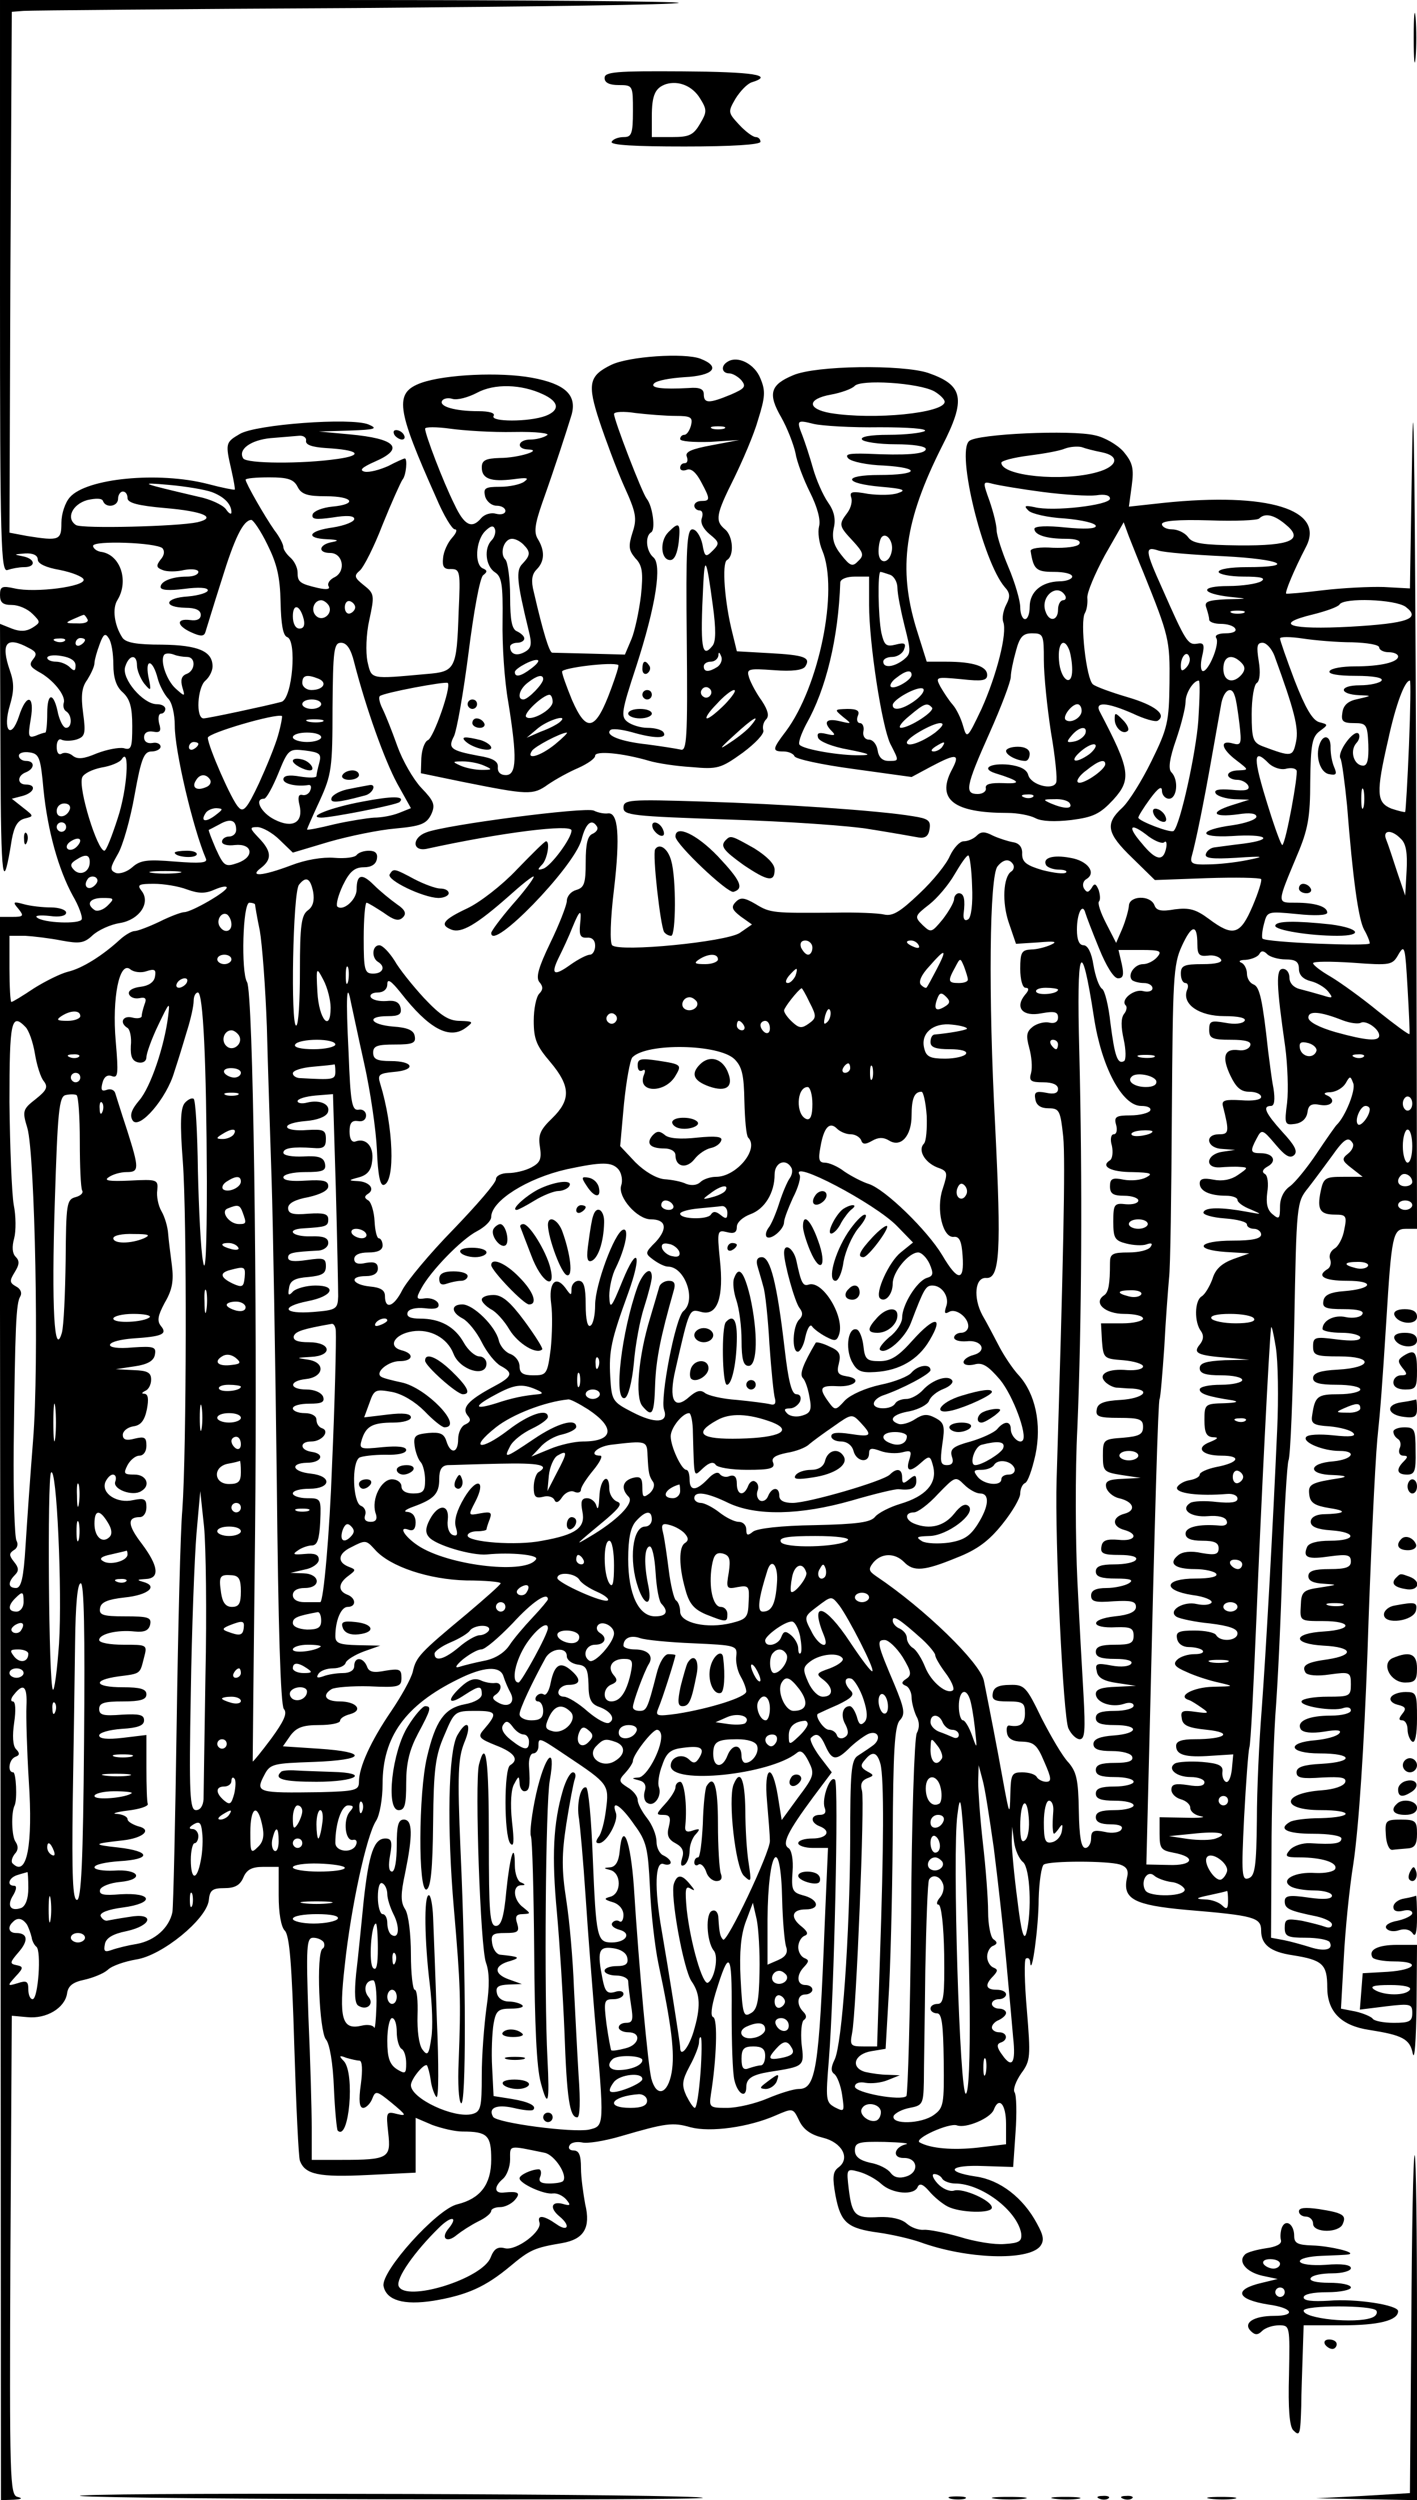 <?xml version="1.0" standalone="no"?>
<!DOCTYPE svg PUBLIC "-//W3C//DTD SVG 20010904//EN"
 "http://www.w3.org/TR/2001/REC-SVG-20010904/DTD/svg10.dtd">
<svg version="1.0" xmlns="http://www.w3.org/2000/svg"
 width="300pt" height="529pt" viewBox="0 0 300 529"
 preserveAspectRatio="xMidYMid meet">
<g transform="translate(0,529) scale(0.1,-0.1)"
fill="#000000" stroke="none">
<g>
<path d="M0 4684 c0 -549 2 -606 16 -600 9 3 24 6 35 6 26 0 24 18 -3 23 -20
4 -19 4 5 6 17 1 27 -4 27 -13 0 -9 18 -17 47 -22 25 -5 48 -14 50 -20 5 -15
-103 -29 -146 -19 -27 6 -31 4 -31 -14 0 -16 6 -21 25 -21 14 0 33 -8 44 -19
17 -17 17 -18 0 -29 -13 -8 -26 -9 -44 -2 l-25 10 1 -283 c1 -265 5 -292 24
-173 5 27 12 40 27 44 20 5 20 5 -3 23 l-24 19 23 6 c25 7 30 24 7 24 -19 0
-19 19 0 26 19 8 19 24 0 24 -8 0 -15 5 -15 11 0 6 10 9 23 7 20 -3 23 -11 29
-78 9 -89 32 -170 62 -225 13 -22 21 -45 19 -50 -3 -11 -83 -8 -95 4 -5 4 8 5
27 3 21 -3 35 0 35 7 0 6 -15 11 -32 11 -18 0 -44 3 -58 7 -22 6 -24 5 -11
-10 12 -15 11 -17 -13 -17 l-27 0 2 -1675 1 -1675 27 1 c17 1 20 3 8 6 -16 4
-17 35 -15 511 l3 507 33 -3 c40 -4 79 19 84 50 2 16 12 24 36 29 18 4 41 13
50 21 9 9 37 18 60 22 55 8 149 85 154 125 2 22 8 26 33 26 22 0 33 6 40 22 7
17 18 23 42 23 l33 0 0 -61 c0 -37 5 -66 13 -74 10 -10 15 -72 20 -243 4 -127
9 -237 12 -244 11 -29 40 -35 143 -30 l102 5 0 58 0 58 35 -15 c19 -7 48 -14
64 -14 53 0 61 -8 61 -59 0 -53 -23 -83 -72 -95 -43 -10 -162 -142 -156 -173
6 -30 42 -41 106 -31 71 12 109 29 161 72 43 36 52 40 111 50 46 8 61 32 49
82 -4 22 -9 56 -9 77 0 27 -4 37 -16 37 -8 0 -12 5 -8 11 3 6 15 8 26 6 11 -3
48 3 82 13 96 28 110 30 148 19 42 -11 123 0 180 25 37 16 37 16 50 -11 9 -19
25 -30 50 -36 41 -10 59 -44 33 -63 -12 -9 -13 -21 -6 -60 11 -57 25 -69 92
-78 28 -4 67 -13 87 -20 99 -36 228 -40 254 -9 9 12 8 22 -7 49 -29 54 -78 92
-130 99 -66 10 -55 25 18 22 l62 -2 5 73 c3 41 2 79 -2 85 -4 6 3 24 14 40 20
27 20 36 12 134 -5 58 -6 107 -2 109 5 3 9 -1 9 -8 3 -34 18 75 18 134 1 37 6
70 11 73 13 8 135 8 161 0 15 -5 19 -13 15 -28 -10 -45 15 -58 126 -68 144
-12 158 -16 158 -44 0 -29 19 -45 67 -52 63 -10 73 -19 73 -68 0 -51 29 -81
89 -90 70 -11 86 -19 92 -50 4 -17 7 29 8 100 l1 130 -42 0 c-42 0 -62 -11
-52 -27 3 -4 23 -8 45 -8 58 0 47 -18 -13 -22 l-53 -3 -3 -39 -3 -38 56 7 c51
6 55 5 55 -14 0 -18 -6 -21 -39 -21 -22 0 -42 4 -45 9 -3 4 -19 11 -36 15
l-31 6 6 107 c3 60 12 149 20 198 12 80 23 253 30 445 6 187 16 402 21 455 7
68 10 109 19 250 11 181 14 195 41 195 l24 0 -2 983 c-2 540 -5 845 -8 677
l-5 -305 -55 3 c-30 1 -89 -2 -130 -7 -41 -5 -76 -8 -77 -7 -3 3 17 51 42 99
41 79 -80 116 -302 93 l-73 -8 6 44 c5 37 2 49 -17 72 -13 15 -41 31 -61 35
-50 12 -249 3 -266 -12 -28 -23 29 -255 75 -309 12 -13 12 -21 3 -38 -6 -12
-9 -28 -6 -36 9 -23 -14 -113 -46 -184 -30 -63 -31 -64 -39 -36 -4 15 -14 36
-22 45 -8 9 -19 26 -26 38 -11 21 -10 21 44 16 45 -5 55 -3 55 9 0 18 -29 28
-87 28 l-41 0 -22 70 c-39 128 -25 228 54 385 52 101 46 130 -29 156 -55 18
-238 16 -286 -5 -48 -20 -54 -39 -25 -89 13 -23 26 -57 30 -75 3 -19 17 -56
31 -84 15 -30 23 -58 19 -72 -3 -12 0 -35 7 -51 35 -84 -7 -288 -77 -382 -29
-38 -30 -43 -5 -43 11 0 21 -5 23 -10 2 -6 58 -18 125 -27 l123 -17 41 22 c55
29 63 28 43 -9 -31 -61 6 -89 119 -89 21 0 48 -5 59 -11 13 -7 41 -8 76 -4 47
6 61 13 89 43 39 43 36 63 -28 185 -13 23 13 22 70 -3 23 -11 47 -18 52 -15
20 13 -6 33 -64 50 -34 10 -67 22 -73 27 -14 10 -28 134 -17 151 4 7 6 21 5
32 -1 11 16 51 37 90 l40 70 11 -30 c7 -17 20 -51 31 -77 54 -134 56 -142 55
-233 -1 -82 -4 -96 -38 -165 -20 -41 -48 -86 -62 -99 -37 -34 -33 -54 21 -106
l48 -47 110 4 c61 2 112 1 115 -2 2 -3 -6 -29 -18 -57 -26 -61 -41 -66 -93
-27 -27 20 -41 24 -72 20 -28 -5 -39 -3 -43 9 -9 22 -54 20 -54 -2 -1 -10 -7
-31 -14 -48 l-13 -30 -21 41 c-12 23 -19 44 -15 47 3 4 2 14 -1 24 -6 14 -9
15 -15 4 -7 -10 -10 -10 -16 -1 -4 7 -2 16 5 20 22 13 3 39 -34 45 -37 7 -60
0 -51 -16 4 -5 16 -9 27 -9 12 0 18 -3 15 -6 -4 -4 -26 -1 -50 5 -34 10 -43
17 -43 34 1 14 -6 23 -19 25 -11 2 -30 8 -43 14 -17 9 -25 9 -34 0 -7 -7 -19
-12 -28 -12 -8 0 -21 -14 -29 -31 -7 -17 -36 -53 -65 -80 -40 -38 -56 -48 -74
-44 -12 3 -60 5 -105 4 -130 -1 -136 -1 -167 18 -24 14 -32 15 -42 5 -11 -11
-8 -17 10 -31 l24 -17 -26 -18 c-30 -19 -254 -41 -270 -26 -5 5 -4 55 4 119
13 112 9 163 -13 160 -7 -1 -20 1 -30 6 -19 8 -312 -30 -354 -46 -31 -11 -31
-41 0 -35 160 35 307 53 307 39 0 -17 -44 -76 -60 -81 -12 -4 -13 -2 -2 9 11
12 17 49 8 49 -3 0 -30 -27 -62 -60 -31 -33 -79 -70 -105 -82 -51 -24 -59 -35
-33 -45 21 -8 53 11 119 69 30 27 55 47 55 43 0 -4 -20 -31 -45 -59 -25 -29
-45 -56 -45 -60 0 -41 175 139 191 197 9 36 22 46 33 28 3 -5 -1 -11 -9 -15
-11 -4 -15 -21 -15 -60 0 -45 -3 -54 -20 -59 -11 -3 -20 -13 -20 -24 -1 -10
-16 -49 -35 -88 -25 -52 -31 -73 -23 -83 8 -9 8 -16 0 -24 -7 -7 -12 -33 -12
-58 0 -39 6 -53 35 -87 43 -51 44 -80 4 -119 -25 -24 -30 -35 -26 -60 4 -26 1
-34 -18 -44 -13 -7 -35 -12 -49 -12 -15 0 -26 -6 -26 -13 0 -8 -41 -55 -90
-106 -50 -51 -98 -109 -108 -128 -18 -36 -37 -43 -37 -13 0 12 -9 18 -32 20
-38 4 -45 22 -8 22 16 0 25 6 25 16 0 12 -7 15 -25 12 -17 -4 -25 -1 -25 8 0
9 11 14 30 14 20 0 30 5 30 15 0 8 -4 15 -8 15 -4 0 -8 16 -9 36 -1 20 -7 40
-13 44 -9 5 -9 9 -1 14 16 10 3 26 -22 27 -20 1 -20 2 3 8 18 5 26 15 28 35 4
30 -13 49 -35 41 -8 -3 -13 5 -13 21 0 18 5 24 18 22 10 -2 17 3 17 12 0 8 -7
14 -16 12 -14 -2 -17 15 -21 120 -6 120 -4 155 5 107 3 -13 15 -71 28 -129 13
-58 25 -140 27 -183 2 -54 7 -77 15 -74 24 8 20 123 -8 214 -6 19 -3 22 29 25
48 4 42 23 -7 23 -29 0 -37 4 -37 18 0 14 9 17 46 17 38 0 45 3 42 18 -2 12
-15 18 -46 20 -48 4 -58 22 -11 22 24 0 30 4 27 18 -3 12 -12 16 -30 14 -15
-1 -29 2 -33 8 -3 5 3 10 14 10 13 0 21 7 21 18 0 12 8 7 28 -18 60 -77 104
-101 139 -74 16 12 15 13 -13 14 -24 0 -41 11 -76 48 -24 26 -53 62 -63 80
-11 17 -25 32 -32 32 -15 0 -17 -26 -3 -35 17 -10 11 -25 -10 -25 -18 0 -20 7
-20 75 0 41 3 75 6 75 3 0 19 -10 36 -21 22 -16 32 -19 41 -10 8 8 5 16 -13
28 -14 10 -36 28 -49 41 -25 25 -36 22 -36 -10 0 -22 -29 -47 -41 -36 -3 4 2
24 12 45 14 29 25 38 44 38 16 0 26 6 28 18 2 11 -3 17 -17 17 -11 0 -22 -4
-26 -9 -3 -5 -24 -8 -47 -6 -25 2 -61 -4 -92 -16 -61 -23 -90 -25 -63 -5 23
18 22 35 -5 63 -20 21 -20 23 -3 23 10 0 32 -12 47 -27 l28 -27 77 23 c42 12
105 25 140 28 55 5 66 10 76 30 9 20 6 28 -21 56 -17 18 -40 58 -51 89 -11 31
-25 66 -31 78 -6 12 -9 24 -6 27 6 7 140 32 144 28 8 -8 -30 -116 -42 -121 -7
-3 -13 -20 -14 -38 l-1 -32 87 -18 c140 -28 150 -29 182 -6 16 11 45 27 64 35
20 9 36 20 36 26 0 11 57 6 115 -11 17 -5 56 -11 89 -13 55 -5 62 -3 108 30
27 20 47 41 44 48 -2 7 0 17 6 23 7 7 4 19 -9 39 -11 15 -23 37 -27 49 -6 19
-3 20 53 16 38 -3 61 0 66 8 12 19 -2 24 -75 28 l-70 4 -9 37 c-17 66 -23 149
-12 156 16 9 13 51 -4 65 -22 18 -19 32 19 108 18 37 42 92 51 124 15 48 16
61 5 87 -12 31 -48 49 -69 36 -16 -9 -13 -25 3 -25 7 0 19 -7 26 -15 10 -13 7
-17 -23 -30 -46 -19 -57 -19 -57 1 0 11 -9 15 -32 13 -56 -3 -83 0 -73 10 6 6
34 11 64 13 62 3 78 22 34 39 -34 13 -152 5 -189 -13 -47 -23 -51 -40 -25
-119 13 -39 36 -101 52 -137 26 -57 28 -69 18 -99 -9 -29 -8 -37 6 -54 15 -15
17 -30 12 -79 -4 -33 -13 -75 -20 -92 l-14 -33 -74 2 c-41 1 -77 2 -80 2 -6 1
-19 42 -39 129 -6 23 -4 37 6 47 17 17 18 39 3 64 -9 14 -7 31 9 77 26 73 51
150 62 186 12 42 -13 66 -85 79 -66 12 -182 7 -233 -11 -58 -21 -53 -54 31
-242 16 -38 34 -68 40 -68 6 0 3 -8 -6 -18 -9 -10 -18 -29 -19 -43 -2 -18 2
-24 17 -23 19 0 20 -5 16 -90 -4 -122 -7 -127 -67 -132 -122 -11 -117 -12
-126 26 -4 20 -3 58 4 89 11 51 11 55 -12 73 -20 16 -21 20 -8 31 8 7 30 50
48 97 19 47 38 89 42 95 8 9 11 45 5 45 -2 0 -18 -7 -35 -16 -18 -8 -40 -14
-50 -12 -12 3 -6 9 21 21 65 28 46 49 -53 58 l-65 6 65 2 c55 2 61 4 40 13
-37 15 -238 0 -272 -20 -31 -18 -31 -20 -18 -77 5 -22 8 -40 7 -41 -1 -1 -27
4 -57 12 -105 27 -257 12 -292 -28 -10 -11 -18 -35 -18 -54 0 -37 -4 -39 -73
-28 l-37 7 2 551 3 551 25 2 c14 1 330 4 703 6 373 3 681 7 684 11 4 3 -318 6
-715 6 l-722 0 0 -606z m1978 -222 c12 -7 22 -17 22 -22 0 -24 -150 -39 -242
-24 -50 9 -49 30 1 39 22 4 44 12 50 18 12 15 136 7 169 -11z m-829 -6 c35
-16 37 -34 6 -46 -35 -13 -118 -13 -110 0 4 6 -9 10 -32 10 -50 0 -84 10 -77
22 3 5 13 7 22 4 10 -3 33 3 52 13 37 20 94 18 139 -3z m281 -46 c33 0 37 -3
33 -20 -3 -11 -9 -20 -14 -20 -5 0 -9 -4 -9 -9 0 -5 28 -7 63 -6 l62 4 -58
-11 c-43 -8 -57 -14 -53 -24 3 -8 1 -14 -4 -14 -6 0 -10 -4 -10 -10 0 -5 6 -7
14 -4 9 4 20 -6 30 -25 20 -37 20 -41 1 -41 -8 0 -15 -4 -15 -10 0 -5 5 -10
11 -10 6 0 8 -7 5 -16 -4 -10 3 -23 16 -34 21 -17 22 -20 7 -35 -15 -15 -17
-14 -22 14 -4 17 -13 31 -21 31 -12 0 -14 -38 -12 -235 2 -209 0 -235 -13
-231 -9 2 -41 7 -71 11 -56 6 -89 19 -78 30 3 4 23 2 45 -4 48 -14 76 -14 68
-1 -3 6 -19 10 -34 10 -15 0 -34 6 -43 13 -14 11 -12 23 19 117 42 130 55 216
36 231 -15 13 -18 45 -4 53 9 6 3 55 -10 71 -10 13 -69 166 -69 179 0 5 21 6
46 2 26 -3 64 -6 84 -6z m433 -24 c59 0 101 -3 95 -8 -7 -4 -41 -8 -76 -8 -40
0 -61 -4 -57 -10 3 -5 35 -10 71 -10 36 0 64 -4 64 -10 0 -11 -42 -14 -125
-10 -38 1 -47 -1 -39 -10 7 -7 41 -14 75 -15 81 -5 74 -20 -9 -20 -79 0 -77
-18 4 -25 46 -4 54 -7 36 -13 -13 -5 -41 -5 -64 -2 -33 6 -40 5 -36 -7 3 -8 0
-22 -8 -33 -19 -25 -18 -28 12 -60 22 -24 24 -30 11 -42 -12 -13 -17 -11 -36
13 -16 20 -20 35 -16 56 5 19 1 37 -12 55 -11 16 -25 48 -32 73 -7 25 -17 55
-22 68 -13 33 -12 34 24 25 17 -4 80 -8 140 -7z m-775 -10 c48 1 78 -3 70 -7
-7 -5 -23 -9 -35 -9 -27 0 -31 -20 -5 -21 33 -1 -20 -18 -60 -18 -30 -1 -38
-5 -38 -20 0 -24 19 -31 67 -25 29 4 34 3 23 -5 -8 -6 -31 -11 -52 -11 -31 0
-35 -3 -31 -20 3 -11 14 -20 24 -20 11 0 19 -5 19 -11 0 -6 -9 -9 -20 -6 -10
3 -24 -1 -31 -9 -20 -24 -36 -16 -57 29 -24 48 -62 148 -62 160 0 4 24 4 53 0
28 -4 89 -8 135 -7z m445 7 c-7 -2 -19 -2 -25 0 -7 3 -2 5 12 5 14 0 19 -2 13
-5z m-885 -25 c-2 -9 12 -14 42 -16 70 -4 81 -15 25 -23 -76 -11 -193 -10
-200 1 -12 19 16 39 58 43 23 2 50 4 60 5 9 1 16 -4 15 -10z m1685 -25 c39 -8
33 -30 -10 -42 -74 -21 -203 -8 -203 20 0 4 26 11 58 15 31 4 66 10 77 15 11
4 27 5 35 3 8 -3 27 -8 43 -11z m-1703 -73 c8 -16 21 -20 60 -20 58 0 68 -17
13 -22 -20 -2 -38 -9 -41 -16 -3 -11 6 -12 42 -7 30 5 46 4 46 -3 0 -6 -20
-14 -45 -18 -52 -7 -60 -23 -12 -25 23 -1 26 -3 10 -6 -28 -5 -31 -23 -4 -23
27 0 34 -38 10 -51 -11 -5 -17 -14 -13 -20 3 -6 -5 -7 -23 -3 -39 9 -43 13
-43 33 0 10 -7 24 -15 31 -8 7 -15 17 -15 22 0 6 -8 22 -19 36 -21 30 -61 100
-61 107 0 3 22 5 50 5 39 0 52 -4 60 -20z m-182 -11 c27 -10 42 -26 42 -43 0
-6 -6 -2 -12 7 -7 9 -33 21 -58 26 -124 29 -129 31 -62 25 35 -3 76 -10 90
-15z m1760 0 c46 -6 97 -9 113 -7 18 3 29 0 29 -7 0 -14 -122 -28 -160 -18
-20 4 -23 3 -13 -7 6 -7 41 -15 77 -17 36 -3 66 -10 66 -16 0 -6 -24 -7 -65
-3 -38 4 -65 3 -65 -3 0 -13 26 -21 66 -21 23 0 33 -4 29 -11 -4 -6 -29 -9
-56 -8 -27 2 -48 -1 -47 -7 6 -39 12 -44 49 -44 22 0 39 -4 39 -10 0 -5 -12
-10 -27 -10 -38 -1 -63 -22 -63 -54 0 -14 -4 -26 -10 -26 -5 0 -10 11 -10 25
0 14 -11 52 -25 85 -14 33 -25 68 -25 78 0 11 -7 39 -15 62 -15 42 -15 42 8
36 12 -3 59 -11 105 -17z m-1938 -13 c0 -10 22 -16 80 -21 81 -7 110 -20 68
-30 -42 -9 -244 -14 -257 -6 -22 14 -8 44 24 53 18 4 31 4 33 -2 6 -16 32 -12
32 5 0 8 5 15 10 15 6 0 10 -6 10 -14z m2451 -55 c41 -33 13 -46 -98 -45 -77
1 -99 4 -108 18 -7 9 -22 16 -34 16 -11 0 -21 5 -21 11 0 7 33 10 100 8 55 -2
103 0 106 4 12 12 31 8 55 -12z m-2155 -43 c20 -40 27 -68 28 -122 1 -46 5
-71 14 -74 21 -7 11 -130 -12 -137 -34 -9 -156 -35 -165 -35 -17 0 -13 66 4
80 8 7 15 20 15 30 0 32 -30 45 -107 46 -53 0 -77 4 -84 15 -17 26 -22 62 -10
80 24 40 6 94 -33 101 -11 1 -19 8 -19 13 0 12 134 7 147 -5 5 -6 4 -15 -4
-24 -10 -13 -9 -17 4 -22 9 -4 30 -4 46 0 17 3 30 1 30 -4 0 -6 -11 -10 -24
-10 -32 0 -56 -10 -56 -22 0 -7 18 -8 50 -4 30 4 50 3 50 -3 0 -5 -19 -11 -42
-13 -50 -3 -54 -23 -5 -24 21 0 32 -5 32 -15 0 -9 -8 -13 -22 -11 -31 4 -29
-12 2 -26 20 -9 27 -9 30 1 2 6 17 56 34 109 28 91 46 127 63 128 4 0 20 -23
34 -52z m475 9 c-17 -17 -13 -55 7 -68 14 -9 17 -25 16 -102 -1 -51 4 -128 12
-172 19 -118 18 -155 -5 -155 -12 0 -18 7 -17 17 1 12 -10 19 -42 24 -58 11
-64 16 -51 41 6 12 20 91 31 177 11 87 24 159 31 164 9 7 9 10 0 14 -19 7 -16
59 4 79 12 12 18 13 21 4 2 -6 -1 -17 -7 -23z m847 -23 c-5 -28 -28 -29 -28
-1 0 13 3 27 7 31 10 10 25 -10 21 -30z m-780 14 c16 -16 15 -23 -2 -41 -14
-14 -12 -37 13 -140 8 -31 6 -39 -9 -47 -17 -9 -30 -4 -30 12 0 4 7 8 15 8 8
0 15 4 15 9 0 5 -7 11 -15 15 -11 4 -15 22 -15 74 0 37 -5 73 -10 78 -13 13
-3 44 14 44 7 0 17 -5 24 -12z m1484 -25 c120 -6 156 -23 47 -23 -33 0 -59 -4
-59 -10 0 -5 24 -10 53 -10 37 0 48 -3 37 -10 -8 -5 -40 -10 -69 -10 -63 0
-59 -16 4 -23 39 -4 39 -4 -9 -5 -39 -2 -47 -5 -42 -18 3 -9 6 -20 6 -25 0 -5
11 -9 24 -9 14 0 28 -4 31 -10 4 -6 -5 -10 -20 -10 -15 0 -24 -4 -20 -10 8
-12 -16 -70 -28 -70 -5 0 -6 14 -2 31 6 25 4 30 -11 27 -19 -3 -24 5 -73 116
-37 82 -38 91 -8 81 12 -4 75 -9 139 -12z m-1083 -103 c7 -51 7 -78 -1 -87
-22 -27 -26 -5 -19 132 3 61 7 52 20 -45z m375 64 c9 -3 16 -16 16 -28 0 -12
7 -48 15 -80 14 -55 14 -59 -2 -72 -21 -16 -43 -18 -43 -4 0 6 9 10 19 10 10
0 22 7 25 16 5 13 1 15 -18 10 -20 -5 -24 -1 -30 25 -7 35 -8 129 -2 129 2 0
11 -3 20 -6z m-44 -64 c0 -81 27 -257 45 -294 19 -37 19 -36 -4 -36 -13 0 -21
8 -23 23 -2 12 -10 22 -18 22 -9 0 -14 8 -12 18 2 9 -2 17 -7 17 -6 0 -8 7 -5
15 5 11 -1 15 -22 15 -28 -1 -28 -1 -9 -17 19 -15 19 -15 -7 -9 -29 7 -36 -2
-17 -21 9 -9 6 -10 -11 -6 -17 4 -21 2 -18 -8 3 -8 30 -19 64 -25 46 -9 51
-12 24 -12 -40 -1 -118 12 -127 22 -4 3 3 23 14 44 42 74 68 182 72 300 1 7
14 12 31 12 l30 0 0 -60z m415 20 c3 -5 1 -10 -4 -10 -6 0 -11 -9 -11 -20 0
-23 -18 -27 -26 -5 -13 32 24 63 41 35z m-1559 -21 c10 -17 -13 -36 -27 -22
-12 12 -4 33 11 33 5 0 12 -5 16 -11z m56 -4 c0 -5 -5 -11 -11 -13 -6 -2 -11
4 -11 13 0 9 5 15 11 13 6 -2 11 -8 11 -13z m2224 1 c33 -25 5 -35 -117 -42
-128 -7 -166 5 -79 26 28 7 53 16 56 21 9 15 118 11 140 -5z m-2333 -26 c3
-13 0 -20 -9 -20 -8 0 -14 10 -14 26 0 28 15 25 23 -6z m1990 13 c-7 -2 -19
-2 -25 0 -7 3 -2 5 12 5 14 0 19 -2 13 -5z m-2448 -13 c4 -6 -6 -10 -22 -9
-25 0 -26 1 -8 9 11 5 21 9 22 9 1 1 5 -3 8 -9z m55 -96 c0 -28 6 -47 20 -59
15 -14 20 -31 20 -71 0 -46 -2 -52 -18 -47 -11 2 -36 -3 -57 -11 -28 -12 -41
-13 -51 -5 -7 6 -18 8 -24 4 -6 -3 -10 3 -10 15 0 12 5 18 10 15 6 -3 20 -3
31 0 19 6 21 12 15 56 -5 37 -3 55 9 71 8 13 15 28 15 35 0 6 5 24 11 40 8 22
12 24 19 13 6 -8 10 -33 10 -56z m1970 9 c0 -32 7 -100 15 -152 9 -52 14 -100
11 -107 -7 -17 -53 -5 -59 16 -3 12 -17 19 -41 22 -39 4 -60 -8 -29 -18 52
-16 58 -23 18 -21 -28 1 -39 -2 -38 -10 2 -7 -6 -13 -17 -13 -28 0 -26 15 25
129 25 56 45 109 45 119 0 9 5 34 11 55 8 30 15 37 34 37 24 0 25 -3 25 -57z
m653 38 c31 -1 57 -5 57 -11 0 -5 9 -10 20 -10 11 0 20 -4 20 -9 0 -12 -37
-21 -92 -21 -26 0 -50 -4 -53 -10 -4 -6 17 -10 55 -10 38 0 59 -4 55 -10 -3
-5 -24 -10 -46 -10 -45 0 -45 -19 -1 -21 27 -1 27 -1 -3 -8 -21 -4 -31 -13
-33 -29 -3 -18 1 -22 25 -22 26 0 28 -3 30 -45 1 -32 -2 -45 -11 -45 -19 0
-29 30 -15 47 7 7 9 17 5 21 -10 9 -46 -40 -38 -53 3 -5 9 -50 14 -100 12
-154 24 -240 36 -262 7 -12 12 -25 12 -29 0 -7 -220 2 -227 10 -2 2 -1 16 3
31 7 27 7 27 70 21 37 -4 64 -3 64 3 0 13 -26 21 -67 21 -40 0 -40 -3 3 100
23 54 28 80 28 157 1 78 4 94 20 106 19 14 18 14 -1 19 -14 4 -29 29 -52 88
-17 45 -31 85 -31 89 0 4 21 4 48 0 26 -4 73 -8 105 -8z m-2726 3 c-3 -3 -12
-4 -19 -1 -8 3 -5 6 6 6 11 1 17 -2 13 -5z m43 2 c0 -3 -4 -8 -10 -11 -5 -3
-10 -1 -10 4 0 6 5 11 10 11 6 0 10 -2 10 -4z m-119 -17 c16 -8 18 -13 9 -24
-9 -11 -6 -16 11 -26 31 -16 59 -51 54 -66 -2 -7 0 -15 5 -18 13 -8 13 -35 0
-35 -6 0 -13 14 -17 30 -9 46 -23 46 -23 1 0 -23 -2 -41 -4 -41 -2 0 -12 -3
-21 -7 -15 -5 -16 -1 -10 35 9 52 -9 56 -25 6 -17 -51 -35 -29 -19 24 9 30 9
48 0 73 -20 58 -8 74 40 48z m689 -31 c25 -97 64 -206 91 -256 l29 -52 -25
-10 c-15 -6 -38 -10 -53 -10 -15 -1 -53 -7 -84 -14 -32 -8 -58 -13 -58 -11 0
1 12 29 27 61 25 55 27 69 27 196 1 123 3 138 18 138 12 0 21 -13 28 -42z
m1514 26 c3 -9 6 -27 6 -41 0 -39 -25 -22 -28 20 -3 37 11 50 22 21z m434 -11
c42 -115 52 -153 46 -182 -7 -33 -9 -33 -71 -10 -20 8 -23 15 -23 68 0 33 5
63 11 66 6 4 8 22 4 46 -5 31 -4 39 8 39 8 0 19 -12 25 -27z m-2538 -21 c0
-12 -3 -13 -12 -4 -7 7 -20 12 -30 12 -10 0 -18 4 -18 8 0 5 14 7 30 4 19 -3
30 -10 30 -20z m236 18 c19 0 18 -29 -1 -36 -11 -4 -13 -13 -9 -28 6 -20 6
-21 -14 -3 -20 18 -34 61 -24 72 3 3 12 3 20 0 7 -3 20 -5 28 -5z m1123 -21
c-19 -12 -29 -11 -29 1 0 6 7 10 15 10 8 0 15 6 16 13 0 8 2 8 6 -2 3 -7 -1
-17 -8 -22z m992 -2 c-8 -8 -11 -7 -11 4 0 20 13 34 18 19 3 -7 -1 -17 -7 -23z
m-2221 5 c0 -10 7 -27 15 -38 15 -18 16 -17 9 15 -7 40 10 35 20 -5 4 -15 14
-33 21 -41 9 -8 15 -33 15 -59 0 -52 38 -215 66 -281 4 -9 -13 -10 -65 -6 -60
5 -74 3 -91 -12 -10 -9 -26 -15 -35 -12 -13 6 -12 11 4 39 11 18 27 75 36 126
14 78 20 92 36 92 10 0 19 5 19 10 0 6 -8 10 -17 8 -11 -2 -18 3 -18 12 0 9 7
14 19 12 15 -3 18 1 13 17 -3 12 -1 21 4 21 5 0 9 5 9 10 0 6 -8 10 -18 10
-29 0 -75 54 -67 79 8 26 25 28 25 3z m834 -7 c-21 -16 -34 -19 -34 -7 0 8 42
30 49 25 3 -2 -4 -10 -15 -18z m1504 13 c8 -8 9 -15 1 -25 -18 -21 -39 -15
-39 12 0 27 18 33 38 13z m-1334 -55 c-33 -90 -52 -95 -83 -24 -11 27 -21 54
-21 60 0 8 106 21 119 14 2 -1 -5 -23 -15 -50z m636 29 c0 -11 -37 -32 -44
-25 -3 3 2 12 12 19 19 15 32 18 32 6z m-1256 -8 c20 -8 11 -24 -15 -24 -10 0
-19 7 -19 15 0 16 9 19 34 9z m476 -1 c0 -10 -32 -43 -42 -43 -14 0 -9 22 10
36 19 15 32 18 32 7z m1387 -88 c-5 -68 -38 -219 -52 -233 -5 -6 -75 21 -75
28 0 3 11 21 25 40 17 23 25 28 25 17 0 -9 7 -17 15 -17 17 0 21 40 5 56 -7 7
-4 29 10 69 11 32 20 68 20 80 0 19 17 45 28 45 3 0 2 -38 -1 -85z m446 -52
c-3 -76 -7 -139 -8 -141 -1 -1 -14 2 -29 7 -32 13 -33 33 -7 146 16 74 35 125
46 125 2 0 1 -62 -2 -137z m-1479 106 c-3 -5 -10 -7 -15 -3 -5 3 -7 10 -3 15
3 5 10 7 15 3 5 -3 7 -10 3 -15z m435 -10 c-25 -19 -49 -25 -49 -11 0 12 53
41 64 35 5 -3 -2 -14 -15 -24z m-404 -9 c-16 -16 -33 -30 -38 -30 -5 0 4 14
20 30 15 17 32 30 37 30 6 0 -3 -13 -19 -30z m1079 18 c3 -7 7 -34 10 -59 5
-43 4 -47 -14 -42 -29 8 -24 -12 8 -36 26 -20 26 -20 5 -21 -13 0 -23 -4 -23
-10 0 -5 9 -10 19 -10 10 0 21 -6 24 -13 3 -9 -6 -11 -36 -8 -27 2 -38 0 -33
-8 4 -6 22 -11 39 -12 l32 -1 -38 -12 c-47 -15 -39 -26 14 -19 25 4 39 2 39
-5 0 -6 -23 -14 -50 -18 -74 -10 -75 -27 -2 -23 74 5 92 -7 25 -16 -26 -3 -54
-7 -62 -8 -8 -1 -16 -7 -18 -14 -3 -9 13 -11 64 -8 60 4 63 3 23 -5 -25 -5
-62 -9 -83 -9 -32 -1 -38 2 -34 17 9 32 26 116 42 207 9 50 18 102 21 118 6
28 22 36 28 15z m-1444 -13 c0 -17 -46 -42 -56 -32 -7 7 35 46 49 47 4 0 7 -7
7 -15z m-490 -5 c0 -5 -9 -10 -20 -10 -11 0 -20 5 -20 10 0 6 9 10 20 10 11 0
20 -4 20 -10z m1293 -7 c8 -7 -47 -43 -66 -43 -6 1 2 12 18 25 32 27 38 29 48
18z m317 -7 c0 -15 -24 -28 -34 -19 -7 7 13 33 25 33 5 0 9 -6 9 -14z m-1701
-51 c-6 -22 -25 -68 -41 -103 -25 -53 -33 -62 -43 -50 -14 13 -65 130 -65 147
0 10 144 52 157 46 1 -1 -2 -19 -8 -40z m94 28 c-7 -2 -21 -2 -30 0 -10 3 -4
5 12 5 17 0 24 -2 18 -5z m502 -1 c-6 -5 -23 -14 -40 -20 l-30 -13 25 21 c23
18 66 30 45 12z m405 -7 c-7 -9 -27 -25 -44 -36 -25 -17 -24 -14 8 15 41 38
58 47 36 21z m390 -15 c-27 -20 -60 -32 -60 -21 0 10 53 40 70 41 10 0 6 -7
-10 -20z m318 -2 c-3 -7 -13 -15 -24 -17 -16 -3 -17 -1 -5 13 16 19 34 21 29
4z m-1618 -8 c0 -5 -13 -10 -30 -10 -16 0 -30 5 -30 10 0 6 14 10 30 10 17 0
30 -4 30 -10z m495 -15 c-31 -25 -62 -34 -49 -14 5 9 60 38 74 39 3 0 -8 -11
-25 -25z m-755 1 c0 -3 -4 -8 -10 -11 -5 -3 -10 -1 -10 4 0 6 5 11 10 11 6 0
10 -2 10 -4z m1575 -6 c-3 -5 -12 -10 -18 -10 -7 0 -6 4 3 10 19 12 23 12 15
0z m311 -16 c-30 -21 -44 -16 -17 7 13 11 27 17 30 13 3 -3 -3 -12 -13 -20z
m-1630 -18 c-3 -11 -6 -24 -6 -28 0 -4 -16 -4 -35 -1 -23 4 -35 2 -35 -6 0
-10 29 -16 53 -12 5 1 7 -4 4 -11 -2 -7 -10 -12 -17 -10 -8 2 -10 -5 -6 -21 9
-37 -14 -51 -53 -31 -28 14 -44 44 -22 44 5 0 18 24 30 53 21 52 23 53 57 49
31 -4 35 -7 30 -26z m-427 -118 c-12 -37 -24 -68 -28 -68 -15 0 -56 133 -47
155 3 8 21 17 41 21 19 3 39 11 43 18 17 27 12 -63 -9 -126z m2438 116 c9 -8
24 -13 34 -11 11 3 21 2 24 -3 4 -7 -22 -151 -30 -158 -2 -2 -15 33 -29 78
-34 108 -34 130 1 94z m-1662 -4 c18 -8 18 -9 -5 -9 -14 0 -34 4 -45 9 -18 8
-18 9 5 9 14 0 34 -4 45 -9z m1315 3 c-1 -13 -51 -46 -58 -38 -4 3 4 15 18 25
26 21 40 25 40 13z m-1895 -33 c3 -6 -1 -13 -10 -16 -19 -8 -30 0 -20 15 8 14
22 14 30 1z m2442 -57 c-3 -10 -5 -2 -5 17 0 19 2 27 5 18 2 -10 2 -26 0 -35z
m-700 21 c-3 -3 -12 -4 -19 -1 -8 3 -5 6 6 6 11 1 17 -2 13 -5z m78 -14 c7
-12 -12 -12 -40 0 -18 8 -17 9 7 9 15 1 30 -3 33 -9z m-2117 -12 c-6 -18 -28
-21 -28 -4 0 9 7 16 16 16 9 0 14 -5 12 -12z m308 -13 c-21 -16 -32 -13 -21 4
3 6 14 11 23 11 15 -1 15 -2 -2 -15z m44 -31 c0 -8 -7 -14 -15 -14 -8 0 -15
-5 -15 -11 0 -6 12 -9 27 -7 38 4 43 -25 6 -38 -26 -9 -29 -7 -46 30 -9 21
-16 39 -15 40 2 1 12 6 23 12 23 13 35 9 35 -12z m-360 6 c0 -5 -4 -10 -10
-10 -5 0 -10 5 -10 10 0 6 5 10 10 10 6 0 10 -4 10 -10z m2292 -20 c14 -10 29
-16 33 -12 4 4 6 -2 4 -12 -6 -30 -22 -27 -52 10 -32 37 -24 45 15 14z m534
-5 c11 -10 14 -31 12 -67 l-3 -53 -17 50 c-9 28 -19 58 -23 68 -9 21 11 23 31
2z m-2804 -17 c-6 -6 -15 -8 -19 -4 -4 4 -1 11 7 16 19 12 27 3 12 -12z m28
-32 c0 -21 -20 -30 -33 -17 -9 9 -8 14 3 21 21 14 30 12 30 -4z m1868 -50 c2
-39 -2 -67 -8 -71 -7 -5 -11 0 -10 11 4 31 1 44 -10 44 -5 0 -10 -6 -10 -12 0
-7 -11 -26 -24 -43 -24 -29 -25 -29 -43 -12 -17 17 -17 19 14 43 18 14 42 43
54 64 13 22 25 40 29 40 3 0 7 -29 8 -64z m87 45 c3 -5 1 -12 -4 -15 -17 -11
-20 -66 -5 -109 l15 -44 47 3 c35 3 42 2 27 -5 -11 -5 -30 -10 -42 -10 -20 -1
-23 -6 -23 -41 0 -23 5 -40 11 -40 8 0 8 -5 -1 -15 -22 -27 -5 -47 35 -39 28
5 35 3 35 -9 0 -9 -7 -13 -17 -11 -10 3 -26 -1 -36 -8 -14 -11 -15 -19 -8 -45
5 -18 7 -41 4 -53 -5 -17 -1 -20 26 -20 19 0 31 -5 31 -14 0 -9 -8 -12 -26 -8
-21 4 -25 1 -22 -14 2 -13 12 -19 28 -19 23 0 25 -5 31 -60 5 -50 0 -271 -14
-725 -4 -131 14 -504 25 -527 6 -13 17 -23 24 -23 11 0 12 20 8 93 -3 50 -9
160 -13 242 -4 83 -5 229 0 325 9 217 11 519 4 795 -6 225 4 248 31 73 16
-106 60 -188 100 -188 14 0 22 -4 19 -10 -3 -5 -22 -10 -42 -10 -30 0 -35 -3
-30 -20 3 -11 1 -20 -5 -20 -6 0 -8 -11 -4 -24 3 -14 1 -28 -4 -31 -21 -13 2
-25 48 -25 38 -1 44 -3 29 -11 -11 -6 -32 -8 -48 -5 -24 5 -29 2 -29 -14 0
-16 7 -20 30 -20 17 0 30 -5 30 -10 0 -6 -12 -9 -26 -8 -25 3 -27 0 -27 -37 0
-34 3 -40 27 -46 15 -4 35 -5 43 -2 11 4 14 2 9 -5 -4 -7 -25 -12 -46 -12 -35
0 -40 -3 -40 -22 0 -45 -3 -63 -13 -69 -23 -16 3 -39 43 -39 22 0 40 -4 40
-10 0 -5 -20 -10 -44 -10 l-45 0 2 -37 c3 -37 4 -38 45 -41 23 -2 42 -8 42
-13 0 -6 -15 -9 -33 -8 -40 4 -64 -8 -47 -25 6 -6 16 -11 23 -12 7 0 22 -2 35
-2 41 -3 22 -21 -25 -24 -36 -2 -49 -7 -51 -20 -3 -15 4 -18 47 -18 44 0 51
-3 51 -19 0 -16 -8 -20 -42 -23 -42 -3 -43 -4 -43 -38 0 -33 2 -35 40 -41 l40
-6 -38 -2 c-30 -1 -38 -5 -35 -18 2 -9 14 -20 27 -23 31 -7 38 -26 11 -33 -26
-7 -26 -27 0 -34 32 -9 23 -25 -12 -21 -25 2 -34 -1 -36 -14 -3 -15 4 -18 38
-18 25 0 39 -4 35 -10 -3 -6 -24 -10 -46 -10 -28 0 -39 -4 -39 -15 0 -11 11
-15 43 -15 31 0 38 -3 27 -10 -8 -5 -30 -10 -47 -10 -23 0 -33 -5 -33 -16 0
-13 9 -15 48 -12 37 2 47 0 47 -12 0 -10 -14 -17 -45 -20 -54 -6 -52 -26 3
-23 31 1 37 -2 37 -18 0 -16 -7 -19 -40 -19 -29 0 -40 -4 -40 -15 0 -11 11
-15 41 -15 25 0 38 -4 34 -10 -4 -6 -21 -8 -42 -4 -31 6 -35 4 -31 -12 2 -14
15 -21 43 -25 l40 -6 -42 -2 c-30 -1 -43 -5 -43 -15 0 -18 33 -30 60 -21 11 4
20 2 20 -4 0 -6 -18 -11 -40 -11 -29 0 -40 -4 -40 -15 0 -11 11 -15 40 -15 53
0 51 -18 -2 -22 -30 -2 -43 -8 -43 -18 0 -11 11 -15 39 -15 22 0 41 -5 43 -12
3 -9 -8 -13 -36 -13 -30 0 -41 -4 -41 -15 0 -11 11 -15 40 -15 22 0 40 -4 40
-10 0 -5 -18 -10 -40 -10 -29 0 -40 -4 -40 -15 0 -11 11 -15 40 -15 22 0 40
-4 40 -10 0 -5 -18 -10 -40 -10 -29 0 -40 -4 -40 -15 0 -10 10 -15 31 -15 19
0 28 -4 23 -11 -3 -6 -19 -9 -35 -5 -24 5 -29 2 -29 -14 0 -11 -6 -20 -12 -20
-9 0 -13 23 -14 79 -1 66 -5 82 -22 102 -12 12 -37 55 -57 94 -32 66 -36 71
-67 70 -23 0 -34 -5 -36 -17 -3 -15 4 -18 32 -18 32 0 36 -3 36 -25 0 -23 -10
-30 -33 -26 -5 1 -7 -6 -5 -16 2 -12 13 -18 32 -18 25 -1 32 -7 47 -43 15 -34
16 -42 4 -42 -8 0 -17 5 -20 10 -3 6 -17 10 -31 10 -22 0 -24 -4 -25 -47 -1
-46 -2 -44 -15 27 -14 78 -31 164 -41 214 -8 38 -125 152 -228 221 -16 11 -17
15 -6 29 17 20 45 21 65 1 20 -21 43 -19 111 9 44 17 69 36 97 71 21 26 38 55
38 65 0 10 5 20 10 22 6 2 15 28 22 59 14 66 0 131 -36 170 -12 13 -30 40 -40
59 -10 19 -26 50 -36 67 -20 37 -16 81 8 79 29 -2 32 57 19 320 -15 281 -12
531 5 551 12 15 25 17 33 4z m-1767 -18 c-16 -2 -40 -2 -55 0 -16 2 -3 4 27 4
30 0 43 -2 28 -4z m-177 -26 c-13 -13 -26 -3 -16 12 3 6 11 8 17 5 6 -4 6 -10
-1 -17z m462 -14 c3 -18 0 -31 -11 -39 -14 -10 -17 -32 -17 -128 0 -64 -3
-116 -8 -116 -12 0 -7 282 6 298 15 19 24 14 30 -15z m-267 5 c25 -9 39 -9 59
0 14 6 25 8 25 4 0 -9 -75 -52 -90 -52 -6 0 -30 -9 -52 -20 -23 -11 -47 -20
-53 -20 -6 0 -20 -8 -31 -18 -37 -34 -80 -61 -110 -68 -16 -4 -48 -20 -72 -35
-24 -16 -45 -29 -48 -29 -2 0 -4 32 -4 70 l0 70 33 0 c17 -1 52 -5 77 -10 38
-7 48 -6 66 11 12 11 38 23 58 26 42 7 66 44 45 69 -9 12 -5 14 27 14 20 0 52
-5 70 -12z m-168 -34 c-9 -9 -21 -13 -27 -10 -20 13 -11 26 16 26 25 0 26 -1
11 -16z m312 2 c0 -2 4 -26 10 -55 5 -28 12 -120 15 -204 2 -83 7 -228 10
-322 3 -93 8 -381 11 -639 3 -305 8 -474 15 -482 8 -9 0 -26 -27 -63 -21 -28
-38 -49 -39 -48 0 1 2 218 5 482 5 500 -4 1147 -17 1167 -13 22 -9 168 5 168
6 0 12 -2 12 -4z m1787 -93 c15 -37 31 -63 40 -63 11 0 13 7 8 30 l-7 30 47 0
c41 0 46 -2 35 -15 -7 -8 -20 -15 -30 -15 -18 0 -34 -23 -23 -34 4 -3 15 -6
25 -6 10 0 18 -5 18 -11 0 -6 -9 -9 -20 -6 -19 5 -48 -18 -37 -30 4 -3 2 -12
-3 -18 -7 -9 -7 -27 -1 -54 5 -23 5 -43 1 -46 -14 -8 -20 10 -29 80 -4 37 -12
70 -18 73 -6 4 -14 26 -18 50 -4 26 -12 42 -21 42 -9 0 -14 11 -14 33 0 35 12
58 18 35 2 -7 15 -41 29 -75z m-1837 51 c0 -16 -16 -19 -25 -4 -8 13 4 32 16
25 5 -4 9 -13 9 -21z m738 -1 c-2 -22 1 -28 15 -27 10 1 17 -5 17 -17 0 -10
-5 -19 -11 -19 -6 0 -24 -9 -41 -21 -36 -26 -43 -21 -24 17 8 16 21 44 28 62
16 39 20 40 16 5z m1307 -41 c0 -22 4 -26 22 -24 12 2 24 -2 28 -8 4 -6 -10
-10 -39 -10 -39 0 -46 -3 -46 -20 0 -11 4 -20 10 -20 5 0 7 -7 3 -15 -11 -30
26 -55 79 -55 31 0 47 -4 43 -10 -4 -6 -21 -8 -41 -4 -30 5 -34 4 -34 -15 0
-18 6 -21 46 -21 32 0 44 -4 41 -12 -2 -7 -13 -12 -25 -10 -30 4 -36 -14 -17
-54 12 -25 22 -34 40 -34 14 0 25 -5 25 -11 0 -6 -17 -9 -42 -7 -34 2 -42 0
-39 -12 14 -55 13 -60 -8 -60 -32 0 -26 -30 7 -31 l27 -2 -27 -4 c-34 -5 -39
-35 -5 -33 12 1 31 2 42 1 18 -1 18 -2 -4 -17 -14 -10 -33 -14 -52 -10 -21 4
-29 2 -29 -8 0 -16 21 -26 56 -26 13 0 24 -4 24 -9 0 -5 12 -14 28 -20 25 -11
25 -11 -8 -5 -54 10 -89 10 -92 -1 -2 -5 18 -11 45 -13 26 -2 47 -7 47 -13 0
-5 7 -9 15 -9 8 0 15 -6 15 -12 0 -9 -19 -13 -60 -13 -73 0 -85 -19 -15 -24
l50 -3 -34 -12 c-24 -9 -38 -21 -44 -42 -6 -16 -16 -33 -23 -37 -15 -9 -16
-55 -1 -74 6 -9 5 -18 -3 -28 -15 -18 -5 -23 60 -28 l45 -4 -52 -1 c-40 -2
-53 -6 -53 -17 0 -11 12 -15 45 -15 25 0 45 -4 45 -10 0 -5 -20 -10 -45 -10
-25 0 -45 -4 -45 -10 0 -9 17 -15 70 -23 14 -3 7 -5 -17 -6 -42 -1 -43 -2 -43
-36 0 -26 4 -35 18 -36 13 0 11 -3 -6 -10 -32 -12 -18 -29 24 -29 44 0 37 -15
-11 -24 -19 -4 -35 -11 -35 -16 0 -5 -10 -10 -22 -12 -12 -2 -23 -9 -26 -15
-4 -13 47 -19 106 -14 12 1 22 -3 22 -10 0 -8 -14 -10 -44 -7 -24 3 -50 2 -56
-2 -22 -14 1 -31 37 -28 22 2 38 -2 40 -10 3 -7 -3 -11 -14 -10 -45 4 -73 -3
-73 -17 0 -10 11 -15 35 -15 26 0 35 -4 35 -16 0 -13 -7 -15 -36 -10 -22 5
-41 3 -50 -5 -21 -17 -7 -29 36 -29 21 0 42 -5 45 -10 4 -6 -13 -10 -44 -10
-67 0 -71 -25 -6 -35 25 -3 43 -11 40 -16 -4 -5 -17 -6 -31 -3 -28 7 -63 -14
-43 -27 7 -4 39 -11 71 -14 40 -5 58 -11 58 -21 0 -16 -36 -19 -45 -4 -3 6
-24 10 -46 10 -33 0 -40 -3 -37 -17 2 -11 12 -18 25 -18 12 0 25 -3 29 -7 4
-5 -4 -8 -17 -8 -14 0 -30 -5 -37 -12 -9 -9 -5 -15 21 -26 17 -8 48 -18 67
-22 34 -8 34 -8 -12 -9 -42 -1 -77 -20 -51 -28 6 -2 18 -10 28 -17 16 -11 14
-12 -14 -8 -28 4 -32 2 -29 -14 2 -15 14 -20 53 -24 58 -6 39 -20 -26 -20 -27
0 -39 -4 -39 -14 0 -19 19 -25 74 -21 l47 3 -3 -32 c-2 -17 -7 -29 -13 -26 -5
3 -8 12 -7 21 2 13 -7 18 -43 21 -26 2 -51 0 -57 -3 -18 -11 2 -29 33 -29 16
0 29 -5 29 -11 0 -8 -12 -10 -35 -6 -27 4 -35 2 -35 -10 0 -8 9 -17 20 -20 11
-3 20 -11 20 -18 0 -8 10 -16 23 -18 12 -2 -3 -4 -33 -3 l-55 1 0 -35 c0 -31
3 -35 29 -40 50 -9 42 -28 -10 -26 l-47 1 6 240 c12 510 19 740 22 745 2 3 6
53 10 110 3 58 8 123 10 145 3 22 5 180 6 350 2 283 3 314 21 353 21 46 33 48
33 4z m-815 -7 c0 -8 -4 -15 -9 -15 -5 0 -11 7 -15 15 -3 9 0 15 9 15 8 0 15
-7 15 -15z m225 5 c3 -6 -1 -7 -9 -4 -18 7 -21 14 -7 14 6 0 13 -4 16 -10z
m1039 -188 c-1 -2 -31 20 -66 48 -34 28 -80 61 -100 73 -21 12 -38 25 -38 29
0 4 38 4 84 1 81 -6 84 -5 97 18 13 22 14 15 19 -71 3 -52 5 -96 4 -98z
m-1001 137 c-10 -19 -19 -36 -21 -38 -1 -3 -7 0 -12 5 -6 6 0 21 18 40 34 39
38 37 15 -7z m739 21 c21 0 28 -5 28 -20 0 -13 9 -22 25 -26 13 -3 30 -13 37
-22 11 -14 10 -15 -12 -8 -14 4 -35 10 -47 13 -14 3 -23 13 -23 24 0 11 -6 19
-14 19 -15 0 -14 -33 5 -165 5 -38 7 -92 4 -118 -6 -46 -5 -48 17 -45 14 2 24
11 26 24 2 16 8 20 28 16 25 -4 34 12 12 21 -7 3 -3 6 9 6 12 1 26 9 32 19 9
16 10 16 16 0 6 -14 -17 -71 -35 -88 -3 -3 -22 -30 -42 -60 -20 -30 -46 -62
-57 -70 -13 -9 -21 -25 -21 -43 0 -26 -2 -28 -16 -16 -11 9 -14 23 -11 46 3
18 1 36 -5 39 -7 4 -5 10 6 16 20 11 12 28 -15 28 -22 0 -23 4 -8 32 10 19 12
19 39 -13 21 -25 31 -31 40 -23 8 8 1 21 -25 49 -36 40 -43 55 -24 55 7 0 9
13 5 38 -4 20 -8 55 -11 77 -12 110 -18 137 -31 142 -8 3 -14 13 -14 23 0 10
-6 21 -12 23 -7 3 -3 6 9 6 12 1 25 6 29 12 4 8 9 8 17 0 6 -6 24 -11 39 -11z
m-2232 0 c0 -5 -7 -10 -15 -10 -8 0 -15 5 -15 10 0 6 7 10 15 10 8 0 15 -4 15
-10z m1030 0 c0 -5 -12 -10 -27 -10 -22 0 -25 2 -13 10 20 13 40 13 40 0z
m529 -42 c1 -5 -8 -8 -19 -8 -23 0 -24 4 -8 33 11 21 11 21 19 2 4 -11 8 -23
8 -27z m-1739 17 c18 6 21 3 18 -12 -2 -11 -13 -19 -31 -21 -16 -2 -26 -8 -24
-15 2 -7 12 -11 22 -9 13 3 16 -1 11 -13 -3 -9 -6 -20 -6 -25 0 -4 -9 -6 -20
-3 -20 5 -28 -11 -10 -22 5 -3 9 -20 7 -38 -1 -23 3 -32 16 -35 10 -2 17 3 17
11 0 8 11 39 25 68 24 50 25 51 21 19 -8 -64 -37 -150 -61 -178 -17 -20 -21
-32 -14 -43 14 -20 72 47 88 103 8 24 20 63 27 87 8 25 14 53 14 63 0 10 4 18
9 18 11 0 18 -142 19 -400 0 -142 -3 -200 -8 -170 -5 25 -9 111 -11 193 -1 81
-5 150 -9 152 -4 3 -13 -2 -19 -9 -9 -11 -10 -44 -4 -123 9 -119 8 -612 -1
-738 -4 -44 -9 -249 -12 -455 -3 -206 -7 -384 -9 -396 -7 -33 -37 -60 -75 -67
-19 -3 -43 -9 -54 -13 -14 -5 -17 -3 -14 12 2 13 16 22 46 28 55 12 60 40 5
30 -21 -3 -42 -7 -47 -8 -5 0 -10 4 -13 10 -2 7 16 14 47 18 68 9 64 32 -5 28
-36 -3 -46 -1 -43 10 3 7 21 14 42 16 53 5 41 28 -13 24 -22 -1 -41 2 -41 7 0
6 24 11 53 13 68 4 67 21 -3 29 -55 6 -54 8 10 15 44 5 63 23 32 30 -12 4 -22
10 -22 15 0 5 -10 10 -22 11 -13 0 -3 4 22 7 25 3 44 9 43 14 -2 4 -3 38 -3
77 l0 69 -50 -6 c-33 -4 -50 -2 -50 5 0 6 21 12 48 14 34 2 47 7 47 18 0 12
-10 14 -47 12 -39 -3 -48 -1 -48 12 0 13 11 16 50 16 38 0 50 4 50 15 0 11
-12 15 -50 15 -60 0 -66 15 -9 23 48 6 45 5 54 40 7 27 7 27 -44 27 -28 0 -51
4 -51 10 0 13 39 22 75 18 21 -2 30 2 33 15 3 15 -5 17 -53 17 -48 0 -56 3
-53 18 2 12 16 18 52 22 50 5 72 24 39 33 -14 4 -13 5 5 6 31 1 28 27 -8 75
-30 39 -31 56 -4 56 8 0 14 9 14 21 0 17 -4 20 -28 15 -34 -8 -68 14 -59 38 4
9 11 16 16 16 6 0 8 -7 5 -15 -6 -16 37 -32 55 -20 21 12 11 35 -14 35 -23 0
-24 2 -15 20 6 11 17 20 25 20 9 0 15 9 15 21 0 18 -4 20 -25 15 -18 -5 -25
-2 -25 8 0 8 10 16 22 18 16 2 24 12 29 36 4 21 3 32 -5 33 -7 0 -6 2 1 6 7 2
13 13 13 24 0 15 -8 19 -37 20 l-38 2 40 6 c28 4 41 12 43 25 3 16 -2 18 -47
15 -31 -3 -50 0 -48 6 2 6 23 11 48 13 62 4 74 9 60 26 -9 11 -7 22 8 50 16
27 19 47 15 78 -3 24 -7 54 -8 68 -1 14 -7 35 -14 47 -7 12 -11 32 -9 45 2 22
0 23 -58 20 -44 -2 -56 0 -45 7 8 6 25 11 38 11 27 0 27 7 1 89 -12 36 -23 72
-25 78 -2 7 -10 10 -18 7 -11 -4 -13 0 -9 15 3 12 10 18 20 14 13 -5 14 5 8
74 -8 92 8 171 31 152 7 -6 23 -8 34 -4z m427 -22 c-3 -10 -5 -4 -5 12 0 17 2
24 5 18 2 -7 2 -21 0 -30z m-37 -55 c0 -54 -25 -25 -28 33 -3 54 -2 54 13 25
8 -15 15 -42 15 -58z m984 67 c-4 -8 -11 -15 -16 -15 -6 0 -5 6 2 15 7 8 14
15 16 15 2 0 1 -7 -2 -15z m-1289 -15 c-3 -5 -11 -10 -16 -10 -6 0 -7 5 -4 10
3 6 11 10 16 10 6 0 7 -4 4 -10z m1319 -41 c15 -29 15 -33 -2 -45 -14 -10 -20
-10 -34 3 -10 9 -18 20 -18 25 0 6 29 43 37 47 1 1 9 -13 17 -30z m526 27 c0
-9 -40 -13 -46 -5 -3 5 6 9 20 9 14 0 26 -2 26 -4z m-240 -36 c-18 -11 -24 -6
-16 16 5 14 9 15 19 5 9 -9 9 -14 -3 -21z m-525 11 c7 -12 -12 -24 -25 -16
-11 7 -4 25 10 25 5 0 11 -4 15 -9z m277 -43 c-8 -8 -9 -4 -5 13 4 13 8 18 11
10 2 -7 -1 -18 -6 -23z m-1582 12 c0 -5 -12 -10 -27 -10 -22 0 -25 2 -13 10
20 13 40 13 40 0z m1134 -11 c-3 -5 -10 -7 -15 -3 -5 3 -7 10 -3 15 3 5 10 7
15 3 5 -3 7 -10 3 -15z m1539 2 c16 -6 33 -8 38 -5 11 6 39 -13 39 -27 0 -13
-27 -11 -92 7 -35 10 -58 22 -58 31 0 15 25 13 73 -6z m-2789 -14 c7 -7 16
-32 20 -57 4 -24 12 -50 19 -58 9 -12 6 -19 -18 -38 -27 -21 -28 -25 -17 -61
16 -56 25 -500 12 -661 -6 -75 -13 -176 -16 -224 -4 -66 -9 -88 -20 -88 -17 0
-18 12 -2 28 8 8 8 15 -2 27 -11 14 -11 18 -1 25 8 4 10 13 6 20 -4 7 -7 96
-6 199 3 256 5 304 14 318 4 7 1 16 -9 21 -14 8 -14 12 -3 30 10 16 11 24 2
33 -7 7 -8 21 -3 39 4 15 4 47 -1 71 -4 24 -8 122 -9 217 0 172 4 190 34 159z
m1521 3 c3 -5 1 -10 -4 -10 -6 0 -11 5 -11 10 0 6 2 10 4 10 3 0 8 -4 11 -10z
m55 -6 c0 -8 -4 -12 -10 -9 -5 3 -10 10 -10 16 0 5 5 9 10 9 6 0 10 -7 10 -16z
m417 -1 c-4 -3 -36 -9 -69 -12 -5 -1 -8 -8 -8 -16 0 -11 11 -15 41 -15 24 0
38 -4 34 -10 -3 -5 -23 -10 -44 -10 -31 0 -40 4 -44 21 -9 32 18 56 59 51 19
-2 33 -6 31 -9z m-1541 -14 c10 -17 -13 -36 -27 -22 -12 12 -4 33 11 33 5 0
12 -5 16 -11z m204 -19 c0 -5 -21 -10 -46 -10 -27 0 -43 4 -39 10 3 6 24 10
46 10 21 0 39 -4 39 -10z m1530 0 c0 -5 -2 -10 -4 -10 -3 0 -8 5 -11 10 -3 6
-1 10 4 10 6 0 11 -4 11 -10z m547 -14 c-6 -17 -31 -13 -35 6 -2 12 2 15 18
11 11 -3 19 -11 17 -17z m-1232 -17 c16 -16 20 -33 21 -89 1 -39 4 -73 8 -77
24 -24 -25 -83 -68 -83 -12 0 -27 -5 -33 -11 -7 -7 -19 -8 -30 -4 -10 5 -31 9
-47 10 -17 2 -41 16 -61 36 l-32 34 8 89 c5 49 13 94 18 99 31 31 183 28 216
-4z m-1388 5 c-3 -3 -12 -4 -19 -1 -8 3 -5 6 6 6 11 1 17 -2 13 -5z m2276 -1
c-7 -2 -21 -2 -30 0 -10 3 -4 5 12 5 17 0 24 -2 18 -5z m444 1 c-3 -3 -12 -4
-19 -1 -8 3 -5 6 6 6 11 1 17 -2 13 -5z m-2177 -31 c0 -18 -4 -18 -77 -14 -7
1 -13 5 -13 10 0 6 19 12 43 14 23 2 43 4 45 5 1 1 2 -6 2 -15z m1090 7 c0 -5
-5 -10 -11 -10 -5 0 -7 5 -4 10 3 6 8 10 11 10 2 0 4 -4 4 -10z m47 -22 c-3
-7 -5 -2 -5 12 0 14 2 19 5 13 2 -7 2 -19 0 -25z m-1337 12 c0 -5 -6 -10 -14
-10 -8 0 -18 5 -21 10 -3 6 3 10 14 10 12 0 21 -4 21 -10z m-340 -10 c0 -5 -4
-10 -10 -10 -5 0 -10 5 -10 10 0 6 5 10 10 10 6 0 10 -4 10 -10z m2278 -7 c2
-8 -6 -13 -22 -13 -24 0 -41 12 -30 22 9 10 47 3 52 -9z m-728 -49 c0 -24 -4
-34 -12 -32 -24 8 -22 68 2 68 5 0 10 -16 10 -36z m-1551 -79 c0 -52 2 -99 5
-104 3 -5 -3 -11 -14 -14 -19 -5 -20 -14 -21 -134 -1 -70 -4 -139 -8 -153 -16
-55 -22 54 -15 275 6 193 9 225 23 228 9 2 19 2 23 0 4 -2 7 -46 7 -98z m334
98 c-7 -2 -19 -2 -25 0 -7 3 -2 5 12 5 14 0 19 -2 13 -5z m213 -426 c-1 -27
-4 -29 -53 -33 -63 -5 -71 11 -11 23 52 10 63 33 16 33 -19 0 -40 -6 -47 -12
-10 -11 -12 -9 -9 7 2 15 12 21 41 23 29 3 37 7 37 23 0 17 -5 18 -40 13 -27
-4 -40 -3 -40 5 0 10 8 12 65 15 11 1 20 8 20 16 0 11 -10 15 -37 14 -40 -1
-54 15 -15 17 47 3 52 4 52 19 0 12 -10 14 -42 12 -33 -3 -43 0 -43 12 0 10
15 18 43 23 26 6 42 14 42 23 0 12 -11 14 -47 12 -30 -2 -48 0 -48 7 0 6 20
11 46 11 38 0 45 3 42 18 -3 13 -13 17 -46 15 -23 -1 -42 2 -42 8 0 10 20 13
63 10 22 -2 27 2 27 19 0 19 -5 21 -40 19 -22 -2 -41 1 -42 6 -2 6 16 11 39
13 25 2 43 9 47 18 7 17 -16 28 -44 21 -11 -3 -20 -1 -20 3 0 5 17 10 38 12
l37 3 6 -200 c3 -110 5 -213 5 -228z m1246 382 c1 -27 -1 -54 -6 -59 -13 -13
1 -39 28 -50 23 -8 23 -11 12 -45 -15 -43 0 -106 24 -102 11 1 16 -9 18 -40 4
-55 -10 -55 -43 1 -31 52 -121 140 -156 151 -13 4 -36 16 -51 26 -14 11 -33
19 -42 19 -12 0 -14 7 -9 33 7 41 19 55 35 39 7 -7 20 -12 29 -12 10 0 19 -6
22 -12 3 -10 9 -10 23 -2 14 8 24 8 36 1 25 -16 48 9 48 53 0 36 6 50 21 50 4
0 9 -23 11 -51z m1028 26 c0 -8 -4 -15 -10 -15 -5 0 -10 7 -10 15 0 8 5 15 10
15 6 0 10 -7 10 -15z m-2773 -17 c-3 -8 -6 -5 -6 6 -1 11 2 17 5 13 3 -3 4
-12 1 -19z m2683 5 c0 -14 -19 -38 -25 -32 -8 8 5 39 16 39 5 0 9 -3 9 -7z
m-2405 -53 c-3 -5 -14 -10 -23 -10 -15 0 -15 2 -2 10 20 13 33 13 25 0z m1945
6 c0 -7 -40 -14 -44 -7 -3 4 6 8 20 9 13 1 24 0 24 -2z m550 -31 c0 -19 -4
-35 -10 -35 -5 0 -10 16 -10 35 0 19 5 35 10 35 6 0 10 -16 10 -35z m-126 6
c3 -5 -1 -15 -10 -22 -14 -11 -13 -15 8 -31 l23 -18 -41 0 c-38 0 -42 -2 -48
-31 -8 -39 -1 -49 31 -49 23 0 25 -3 19 -32 -3 -18 -13 -36 -21 -40 -8 -5 -12
-15 -9 -22 3 -8 1 -17 -5 -21 -25 -15 -8 -25 41 -25 60 0 55 -17 -7 -22 -28
-2 -41 -8 -43 -20 -3 -15 4 -18 43 -18 31 0 44 -4 39 -11 -3 -6 -19 -9 -34 -6
-25 6 -50 -7 -50 -25 0 -4 18 -8 40 -8 22 0 40 -5 40 -10 0 -7 -18 -8 -50 -4
-46 6 -50 5 -50 -15 0 -19 6 -21 56 -21 73 0 70 -24 -4 -28 -37 -2 -52 -7 -52
-18 0 -10 13 -14 50 -14 28 0 50 -4 50 -10 0 -5 -20 -10 -45 -10 -46 0 -51 -4
-57 -45 -3 -17 3 -21 37 -23 22 -2 45 -8 50 -14 7 -7 -6 -9 -42 -5 -29 3 -55
2 -58 -4 -7 -11 36 -29 71 -29 38 0 28 -18 -13 -22 -54 -4 -55 -28 -1 -29 24
-1 32 -3 18 -6 -65 -10 -71 -13 -68 -36 2 -17 12 -23 43 -28 40 -6 33 -12 -15
-13 -15 -1 -25 -7 -25 -16 0 -10 13 -16 43 -18 56 -4 54 -22 -2 -22 -28 0 -46
-5 -49 -14 -9 -22 2 -26 49 -19 37 5 44 3 44 -11 0 -12 -10 -16 -45 -16 -33 0
-45 -4 -45 -15 0 -10 11 -15 33 -16 30 -2 30 -2 -8 -8 -36 -5 -40 -9 -41 -38
-2 -33 -2 -33 47 -33 62 0 64 -18 2 -22 -67 -4 -68 -26 -1 -30 62 -3 67 -20 9
-29 -45 -6 -56 -13 -47 -28 4 -6 25 -8 51 -4 43 6 45 5 45 -21 0 -25 -3 -26
-49 -26 -28 0 -52 -4 -55 -9 -7 -11 67 -23 88 -15 9 3 16 1 16 -5 0 -6 -18
-11 -42 -11 -48 0 -74 -12 -64 -29 5 -7 23 -9 49 -5 29 5 39 3 32 -4 -5 -6
-28 -12 -49 -14 -64 -5 -58 -28 8 -28 71 0 74 -18 4 -22 -39 -2 -53 -7 -53
-18 0 -12 11 -14 54 -11 41 2 52 0 49 -10 -3 -8 -23 -15 -49 -17 -86 -6 -89
-42 -3 -42 70 0 71 -15 0 -17 -30 0 -59 -4 -65 -8 -26 -15 -7 -25 49 -25 33 0
60 -4 60 -10 0 -11 -16 -13 -66 -10 -17 1 -36 -6 -43 -14 -12 -14 -9 -16 20
-16 48 0 81 -11 76 -24 -2 -6 -21 -10 -42 -9 -43 3 -75 -14 -53 -28 7 -5 30
-9 51 -9 20 0 37 -5 37 -11 0 -7 -16 -9 -50 -4 -41 6 -50 4 -50 -8 0 -16 10
-20 68 -32 17 -4 32 -11 32 -17 0 -6 -6 -8 -14 -5 -8 3 -31 9 -50 13 -32 5
-36 4 -36 -15 0 -18 6 -21 44 -21 25 0 47 -4 51 -9 9 -16 -10 -21 -41 -11 -16
5 -41 12 -56 15 l-27 5 1 177 c0 97 4 229 8 292 5 64 12 208 15 321 4 113 10
212 13 220 4 8 9 135 12 281 5 264 5 265 30 296 14 18 36 48 50 67 26 37 35
42 44 27z m-1554 -56 c6 -8 9 -23 5 -34 -7 -24 34 -71 63 -71 32 0 36 -19 11
-47 -24 -24 -24 -25 -5 -39 11 -8 24 -14 30 -14 36 0 61 -71 33 -94 -17 -13
-50 -186 -41 -209 10 -28 -19 -30 -67 -5 -43 22 -44 25 -47 75 -3 55 2 78 38
177 30 83 20 104 -12 26 -24 -59 -27 -62 -28 -32 0 18 6 45 14 60 20 41 29 85
15 80 -18 -6 -59 -117 -59 -159 0 -21 -4 -41 -10 -44 -6 -4 -10 13 -10 44 0
39 -4 51 -15 51 -8 0 -15 -8 -15 -17 0 -15 -1 -15 -13 2 -21 28 -36 10 -30
-34 3 -22 2 -65 -1 -95 -7 -54 -9 -56 -37 -56 -22 0 -29 5 -29 19 0 11 -9 22
-19 26 -10 3 -22 16 -25 29 -7 30 -54 76 -77 76 -25 0 -24 -17 1 -30 11 -6 29
-28 40 -50 11 -22 29 -44 40 -50 28 -15 25 -23 -17 -45 -52 -28 -66 -44 -53
-60 8 -9 6 -14 -5 -19 -8 -3 -15 -17 -15 -31 0 -30 -16 -33 -25 -4 -5 16 -14
19 -38 17 -28 -3 -32 -6 -29 -28 2 -14 8 -29 13 -34 5 -6 9 -23 9 -38 0 -23
-4 -28 -25 -28 -16 0 -25 6 -25 15 0 8 -9 15 -20 15 -23 0 -44 -42 -35 -71 5
-13 1 -19 -10 -19 -11 0 -15 5 -12 14 3 8 -1 17 -9 20 -17 7 -20 91 -3 102 6
3 31 6 55 6 26 -1 44 3 44 10 0 7 -18 9 -50 6 -48 -5 -50 -4 -44 16 9 28 22
36 67 36 21 0 37 5 37 11 0 8 -16 10 -49 6 l-50 -6 11 30 c10 29 13 30 47 24
22 -4 49 -20 70 -41 18 -19 37 -34 42 -34 42 0 -38 84 -91 95 -19 4 -39 9 -43
12 -14 9 15 33 39 33 29 0 32 16 4 23 -30 8 -15 34 23 40 38 6 74 -14 87 -47
13 -35 70 -52 70 -21 0 8 -7 15 -15 15 -9 0 -24 13 -33 29 -19 34 -50 51 -93
51 -20 0 -29 4 -26 13 2 7 17 11 36 9 24 -3 32 0 29 10 -3 7 -15 12 -27 11
-20 -3 -21 -1 -9 21 20 37 85 104 118 121 17 9 30 22 30 30 0 34 76 82 160
101 75 16 96 16 110 -1z m365 5 c4 -6 2 -16 -3 -23 -5 -7 -15 -30 -22 -52 -7
-22 -17 -46 -23 -53 -5 -7 -7 -15 -4 -19 9 -8 37 16 37 31 0 7 9 30 19 52 11
21 17 43 14 48 -22 35 159 -60 206 -108 l34 -35 -26 -21 c-25 -20 -55 -86 -44
-97 11 -10 27 8 27 31 0 25 34 66 54 66 7 0 18 -11 24 -24 9 -21 8 -26 -6 -30
-21 -7 -52 -57 -52 -84 0 -11 -12 -30 -27 -41 -14 -12 -23 -24 -20 -27 12 -12
54 25 66 58 27 71 31 78 45 78 21 0 37 -25 29 -45 -4 -13 -3 -16 6 -11 14 9
41 -11 41 -30 0 -8 -7 -14 -15 -14 -8 0 -15 -5 -15 -10 0 -6 12 -9 26 -8 33 4
45 -21 15 -29 -12 -3 -21 -10 -21 -15 0 -6 10 -8 23 -5 17 5 29 -3 54 -32 28
-34 59 -118 48 -129 -7 -8 -25 9 -25 24 0 18 -14 18 -29 0 -6 -7 -32 -19 -56
-26 -37 -10 -44 -16 -40 -31 5 -13 1 -19 -10 -19 -14 0 -15 7 -10 44 6 39 4
46 -15 56 -17 9 -26 8 -43 -3 -12 -8 -28 -12 -34 -10 -24 8 -13 21 23 27 19 4
38 14 41 22 3 9 17 20 30 25 13 5 22 13 19 18 -8 13 -42 2 -62 -20 -9 -10 -25
-19 -35 -19 -10 0 -21 -4 -24 -10 -8 -13 -45 -13 -45 0 0 6 8 13 18 17 42 14
102 46 102 54 0 14 -26 11 -40 -5 -6 -8 -36 -20 -66 -26 -32 -7 -63 -21 -75
-33 -20 -22 -21 -22 -35 -3 -21 29 -18 35 19 33 37 -2 54 16 19 21 -18 3 -21
8 -16 27 5 20 1 27 -20 36 -14 7 -27 10 -29 8 -27 -46 -35 -67 -27 -75 5 -5
11 -23 14 -41 5 -26 2 -33 -15 -38 -12 -4 -26 -2 -32 4 -8 8 -7 11 5 11 9 0
18 7 22 15 3 9 0 15 -8 15 -10 0 -17 28 -25 98 -16 137 -30 192 -48 192 -10 0
-13 -7 -9 -20 3 -11 9 -30 12 -42 4 -11 10 -67 13 -122 4 -56 9 -108 12 -116
2 -10 -1 -14 -11 -11 -8 2 -40 6 -70 9 -30 2 -61 9 -68 15 -9 7 -18 4 -32 -8
-33 -30 -45 -7 -30 57 30 131 29 129 55 122 34 -9 48 31 39 112 -6 60 -5 62
15 57 15 -4 21 -1 21 11 0 10 13 21 29 27 30 11 51 45 51 84 0 25 23 35 35 15z
m1315 -31 c0 -5 -7 -9 -15 -9 -15 0 -20 12 -9 23 8 8 24 -1 24 -14z m-2480 1
c0 -13 -28 -25 -38 -16 -3 4 0 11 8 16 20 13 30 12 30 0z m1535 -29 c-9 -16
-25 -3 -18 15 4 10 9 12 15 6 6 -6 7 -15 3 -21z m-509 10 c-3 -5 -16 -11 -28
-14 -22 -6 -22 -5 -4 8 22 17 40 20 32 6z m-111 -31 c3 -5 -1 -10 -9 -10 -9 0
-16 5 -16 10 0 6 4 10 9 10 6 0 13 -4 16 -10z m1565 0 c0 -5 -7 -10 -15 -10
-8 0 -15 5 -15 10 0 6 7 10 15 10 8 0 15 -4 15 -10z m-2476 -16 c8 -22 8 -24
-8 -24 -21 0 -40 27 -24 33 22 9 26 8 32 -9z m1026 0 c0 -13 -3 -14 -14 -5
-10 8 -16 9 -21 1 -7 -11 -65 -10 -65 2 0 4 17 9 38 11 20 2 43 4 50 5 6 1 12
-5 12 -14z m890 -24 c0 -5 -9 -10 -20 -10 -11 0 -20 5 -20 10 0 6 9 10 20 10
11 0 20 -4 20 -10z m-1655 -20 c3 -5 -1 -10 -9 -10 -8 0 -18 5 -21 10 -3 6 1
10 9 10 8 0 18 -4 21 -10z m-470 -10 c-28 -12 -65 -12 -65 0 0 6 19 10 43 9
32 0 37 -2 22 -9z m199 -19 c4 -5 -3 -7 -14 -4 -23 6 -26 13 -6 13 8 0 17 -4
20 -9z m934 -9 c3 -9 -2 -13 -14 -10 -9 1 -19 9 -22 16 -3 9 2 13 14 10 9 -1
19 -9 22 -16z m1458 -31 c-3 -5 -15 -7 -26 -4 -28 7 -25 13 6 13 14 0 23 -4
20 -9z m-2378 -24 c-2 -20 -5 -22 -25 -13 -27 13 -29 23 -5 29 30 8 32 7 30
-16z m-81 -69 c-2 -13 -4 -5 -4 17 -1 22 1 32 4 23 2 -10 2 -28 0 -40z m1979
33 c-3 -5 -15 -7 -26 -4 -28 7 -25 13 6 13 14 0 23 -4 20 -9z m-1896 -27 c0
-7 -8 -10 -20 -7 -11 3 -20 8 -20 12 0 4 9 7 20 7 11 0 20 -6 20 -12z m-203
-21 c-12 -11 -77 -14 -77 -3 0 5 19 10 42 10 23 0 38 -3 35 -7z m2338 -3 c4
-6 -11 -10 -39 -10 -25 0 -48 5 -51 10 -4 6 11 10 39 10 25 0 48 -4 51 -10z
m-1835 -4 c0 -2 -7 -7 -16 -10 -8 -3 -12 -2 -9 4 6 10 25 14 25 6z m-109 -23
c1 -18 -2 -151 -8 -283 -5 -143 -18 -290 -25 -290 -5 0 -19 0 -33 0 -16 0 -25
6 -25 15 0 9 9 15 25 15 36 0 33 30 -2 31 l-28 1 30 7 c17 3 30 13 30 21 0 11
-9 14 -30 12 -23 -2 -27 -1 -15 7 8 6 22 11 30 11 12 0 16 13 18 50 2 49 2 50
-28 50 -16 0 -30 5 -30 10 0 6 16 10 35 10 46 0 49 27 3 32 -39 4 -45 22 -8
23 31 0 39 19 10 23 -26 4 -26 22 -1 22 23 0 40 22 23 28 -7 2 -12 10 -12 18
0 8 -10 14 -25 14 -14 0 -25 5 -25 10 0 6 16 10 35 10 26 0 33 3 29 15 -4 9
-19 15 -35 15 -37 0 -38 18 -2 22 39 4 43 35 6 41 -27 4 -27 4 5 6 47 2 44 31
-4 31 -24 0 -34 4 -32 13 4 10 18 15 81 26 4 0 8 -7 8 -16z m1993 -208 c-9
-205 -24 -475 -33 -595 -5 -63 -10 -167 -10 -231 -1 -98 -4 -118 -17 -123 -15
-6 -16 7 -10 129 4 74 9 141 11 147 3 7 9 130 15 273 10 245 27 582 31 615 1
8 5 -10 10 -40 5 -30 6 -109 3 -175z m-2213 137 c-28 -4 -40 6 -21 18 9 6 20
4 29 -3 12 -10 11 -13 -8 -15z m776 -4 c-3 -8 -6 -5 -6 6 -1 11 2 17 5 13 3
-3 4 -12 1 -19z m-40 -40 c-3 -7 -5 -2 -5 12 0 14 2 19 5 13 2 -7 2 -19 0 -25z
m-717 -2 c0 -9 -40 -13 -46 -5 -3 5 6 9 20 9 14 0 26 -2 26 -4z m625 -6 c14
-6 16 -9 5 -10 -32 -3 -56 -8 -89 -19 -48 -15 -49 -7 -4 17 42 23 58 25 88 12z
m135 -10 c0 -5 -7 -10 -15 -10 -8 0 -15 5 -15 10 0 6 7 10 15 10 8 0 15 -4 15
-10z m-1153 -92 c-2 -18 -4 -4 -4 32 0 36 2 50 4 33 2 -18 2 -48 0 -65z m310
20 c-2 -13 -4 -3 -4 22 0 25 2 35 4 23 2 -13 2 -33 0 -45z m818 40 c59 -39 54
-68 -11 -68 -17 0 -49 -7 -70 -16 l-39 -16 19 20 c10 12 31 24 47 27 16 4 29
11 29 16 0 19 -40 8 -90 -26 -61 -41 -64 -42 -50 -15 6 12 27 28 46 37 19 9
34 20 34 25 0 19 -40 6 -84 -28 -59 -45 -84 -40 -26 6 34 27 103 54 153 59 4
1 23 -9 42 -21z m1635 2 c0 -5 -12 -10 -27 -9 -25 0 -26 1 -8 9 27 12 35 12
35 0z m-2370 -20 c0 -5 -11 -10 -25 -10 -14 0 -25 5 -25 10 0 6 11 10 25 10
14 0 25 -4 25 -10z m957 -32 c3 -101 1 -93 22 -74 12 11 21 14 26 7 3 -6 33
-11 67 -11 49 0 59 3 55 15 -5 10 4 16 29 21 19 3 40 11 47 18 7 6 30 23 52
38 38 27 39 27 57 8 26 -28 23 -31 -22 -24 -27 4 -40 3 -40 -5 0 -6 9 -11 21
-11 12 0 23 -8 26 -20 6 -23 33 -27 33 -5 0 11 5 12 24 5 13 -5 34 -6 46 -3
19 5 21 3 15 -16 -8 -25 2 -27 26 -5 17 15 19 14 25 -10 8 -35 -16 -62 -70
-78 -23 -7 -46 -19 -53 -27 -9 -12 -37 -16 -128 -18 -71 -1 -123 -7 -131 -14
-11 -9 -14 -8 -14 5 0 9 -7 16 -16 16 -9 0 -27 9 -41 20 -14 11 -32 20 -39 20
-8 0 -14 5 -14 10 0 16 27 12 72 -10 59 -28 152 -26 261 5 48 14 93 25 100 24
26 -3 37 2 37 17 0 14 -3 14 -15 4 -12 -10 -15 -10 -15 4 0 18 -11 21 -26 6
-14 -14 -172 -60 -206 -60 -18 0 -28 5 -28 15 0 20 -16 19 -24 -1 -3 -8 -11
-12 -17 -9 -6 4 -8 13 -5 21 3 7 1 16 -5 19 -5 4 -12 -1 -15 -9 -9 -23 -24
-20 -24 5 0 14 -5 19 -15 16 -8 -4 -17 -1 -21 4 -4 6 -14 2 -25 -10 -25 -26
-39 -27 -39 -1 0 11 -3 20 -7 20 -10 0 -33 49 -33 71 0 18 25 49 39 49 4 0 8
-19 8 -42z m167 23 c46 -18 17 -33 -68 -35 -83 -2 -99 11 -48 39 28 16 67 14
116 -4z m1003 3 c-3 -3 -12 -4 -19 -1 -8 3 -5 6 6 6 11 1 17 -2 13 -5z m-717
-33 c0 -15 -16 -22 -34 -15 -25 9 -19 24 9 24 14 0 25 -4 25 -9z m-1410 -17
c0 -8 -4 -12 -10 -9 -5 3 -10 10 -10 16 0 5 5 9 10 9 6 0 10 -7 10 -16z m861
-24 c2 -38 3 -43 12 -56 4 -7 0 -17 -8 -24 -13 -10 -15 -8 -15 13 0 20 -4 24
-20 20 -22 -6 -26 -23 -9 -40 13 -13 -25 -51 -85 -86 -32 -19 -28 -16 38 39
29 25 34 33 22 37 -9 4 -16 16 -16 27 0 37 -20 21 -21 -17 -1 -21 -3 -30 -6
-20 -2 9 -11 17 -20 17 -12 0 -14 -7 -10 -28 7 -34 -12 -49 -85 -62 -54 -11
-158 -3 -158 11 0 5 9 9 20 9 11 0 20 2 20 4 0 2 3 12 7 22 5 14 2 16 -20 12
-26 -5 -26 -5 -11 24 24 46 4 54 -23 9 -16 -27 -22 -48 -18 -62 5 -16 3 -20
-6 -17 -8 3 -13 16 -11 32 4 34 -20 35 -38 1 -9 -17 -10 -28 -2 -37 13 -17 91
-40 123 -37 51 5 110 -1 104 -10 -19 -32 -176 -15 -244 25 -32 19 -51 47 -25
37 9 -3 14 2 14 16 0 13 -7 21 -17 22 -10 0 -5 5 12 11 44 16 55 27 55 59 0
19 5 28 18 29 9 0 59 2 109 3 86 2 108 -3 83 -18 -5 -3 -10 -18 -10 -32 0 -20
4 -24 20 -20 10 3 21 0 24 -7 3 -7 9 -5 16 6 6 9 17 15 25 12 8 -4 15 -2 15 4
0 6 12 24 26 41 14 17 21 31 15 31 -26 0 -8 19 22 23 76 9 77 9 78 -23z m753
16 c-4 -11 -45 -36 -59 -36 -14 0 -2 39 13 43 35 9 51 7 46 -7z m-945 -52
l-20 -39 3 33 c2 18 10 37 18 42 22 13 22 7 -1 -36z m1231 36 c0 -5 -9 -10
-20 -10 -11 0 -20 5 -20 10 0 6 9 10 20 10 11 0 20 -4 20 -10z m-1900 -35 c0
-20 -5 -25 -25 -25 -33 0 -35 37 -2 43 12 2 23 5 25 6 1 0 2 -10 2 -24z m1638
8 c2 -7 -3 -13 -12 -13 -9 0 -16 -4 -16 -10 0 -15 -36 -12 -50 5 -10 13 -9 15
8 15 12 0 24 5 27 11 9 13 37 8 43 -8z m-2023 -371 c-4 -57 -10 -101 -13 -97
-9 9 -12 446 -4 459 12 18 24 -251 17 -362z m2507 353 c0 -5 -5 -11 -11 -13
-6 -2 -11 4 -11 13 0 9 5 15 11 13 6 -2 11 -8 11 -13z m-557 -35 c21 0 19 -27
-5 -65 -16 -25 -29 -34 -61 -39 -22 -3 -48 -2 -57 3 -14 9 -11 10 15 11 38 0
100 47 84 63 -7 7 -17 2 -31 -16 -21 -26 -51 -34 -84 -21 -20 8 -21 24 -1 24
8 0 31 17 51 39 36 37 37 38 55 20 11 -11 26 -19 34 -19z m-1908 -22 c-2 -13
-4 -5 -4 17 -1 22 1 32 4 23 2 -10 2 -28 0 -40z m1273 27 c0 -8 -7 -15 -15
-15 -26 0 -18 20 13 29 1 1 2 -6 2 -14z m-1005 -390 c-2 -132 -4 -250 -4 -262
-1 -14 -7 -23 -16 -23 -13 0 -15 31 -11 248 2 136 8 288 12 337 l8 90 8 -75
c4 -41 6 -183 3 -315z m75 355 c0 -5 -4 -10 -10 -10 -5 0 -10 5 -10 10 0 6 5
10 10 10 6 0 10 -4 10 -10z m143 -7 c-7 -2 -19 -2 -25 0 -7 3 -2 5 12 5 14 0
19 -2 13 -5z m-425 -24 c9 -14 10 -25 4 -31 -15 -15 -32 0 -32 28 0 30 11 31
28 3z m1152 6 c0 -8 -6 -15 -14 -15 -27 0 -35 -71 -15 -129 14 -41 30 -40 22
2 -10 47 -9 82 2 85 6 1 11 -23 13 -55 2 -32 7 -62 13 -67 15 -16 10 -26 -14
-26 -35 0 -57 47 -57 121 0 44 5 68 17 81 20 22 33 23 33 3z m-1213 -42 c-3
-10 -5 -2 -5 17 0 19 2 27 5 18 2 -10 2 -26 0 -35z m575 5 c-15 -15 -24 -6
-16 16 5 12 10 14 17 7 8 -8 8 -14 -1 -23z m708 7 c8 -9 8 -15 0 -20 -13 -8
-13 -49 1 -98 8 -30 18 -42 44 -53 43 -17 45 -17 45 1 0 8 -6 15 -14 15 -17 0
-26 43 -19 86 4 24 9 30 23 27 15 -4 17 -12 13 -40 -6 -34 -5 -36 19 -31 23 4
25 2 23 -31 -1 -33 -4 -37 -36 -45 -52 -13 -109 0 -109 24 0 10 -4 21 -9 24
-4 3 -11 31 -15 63 -4 31 -9 67 -12 79 -5 19 -2 22 15 17 11 -3 25 -11 31 -18z
m-940 5 c0 -5 -11 -10 -25 -10 -14 0 -25 5 -25 10 0 6 11 10 25 10 14 0 25 -4
25 -10z m1285 -19 c-16 -15 -138 -18 -142 -3 -4 9 15 12 73 12 47 0 74 -4 69
-9z m-1001 -20 c32 -36 114 -63 193 -65 40 0 73 -3 73 -6 0 -3 -33 -32 -72
-65 -100 -83 -107 -91 -114 -122 -4 -16 -25 -53 -46 -84 -43 -63 -68 -118 -68
-149 0 -18 -7 -20 -82 -22 -134 -2 -138 -1 -118 37 12 23 19 24 104 27 111 4
117 21 11 28 l-76 5 16 23 c13 17 26 22 61 22 24 0 44 4 44 9 0 5 9 11 21 14
29 8 14 27 -22 27 -30 0 -38 13 -17 26 7 4 43 7 80 6 63 -3 68 -1 68 18 0 18
-4 20 -34 15 -25 -5 -35 -3 -39 9 -8 20 -27 21 -27 1 0 -9 -9 -15 -24 -15 -13
0 -32 -3 -42 -7 -12 -4 -15 -3 -10 5 4 7 18 12 31 12 13 0 25 5 27 12 2 6 20
17 39 24 l34 12 -47 1 c-39 1 -48 4 -48 19 0 33 12 62 26 62 19 0 18 19 -1 26
-20 8 -19 24 3 40 16 12 16 13 0 19 -25 10 -22 28 5 41 31 16 32 16 51 -5z
m506 -33 c0 -38 -3 -49 -10 -38 -13 20 -13 90 0 90 6 0 10 -24 10 -52z m-1030
23 c0 -14 -38 -24 -52 -14 -9 5 -3 10 17 14 17 4 31 7 33 8 1 0 2 -3 2 -8z
m965 -11 c3 -5 1 -10 -4 -10 -6 0 -11 5 -11 10 0 6 2 10 4 10 3 0 8 -4 11 -10z
m1395 -10 c0 -5 -4 -10 -9 -10 -6 0 -13 5 -16 10 -3 6 1 10 9 10 9 0 16 -4 16
-10z m-985 -39 c-3 -45 -11 -61 -30 -61 -13 0 -9 28 10 88 9 27 23 9 20 -27z
m62 22 c4 -10 -26 -47 -32 -41 -2 2 -1 16 2 31 5 27 23 33 30 10z m39 -10
c-10 -10 -19 5 -10 18 6 11 8 11 12 0 2 -7 1 -15 -2 -18z m-1236 -30 c0 -26
-4 -33 -19 -33 -13 0 -20 9 -23 30 -5 35 -3 39 23 37 15 -1 19 -9 19 -34z
m717 24 c4 -7 21 -18 37 -25 16 -7 26 -15 23 -18 -7 -8 -107 37 -107 47 0 14
38 11 47 -4z m-960 -3 c-3 -3 -12 -4 -19 -1 -8 3 -5 6 6 6 11 1 17 -2 13 -5z
m-89 -339 c-2 -253 -6 -335 -15 -335 -9 0 -11 50 -9 208 2 114 4 264 5 335 1
83 5 127 12 127 7 0 9 -101 7 -335z m937 316 c-3 -6 -11 -8 -17 -5 -6 4 -5 9
3 15 16 10 23 4 14 -10z m-1065 -21 c0 -11 -7 -20 -15 -20 -18 0 -19 12 -3 28
16 16 18 15 18 -8z m1790 10 c0 -5 -7 -10 -15 -10 -8 0 -15 5 -15 10 0 6 7 10
15 10 8 0 15 -4 15 -10z m-680 -4 c0 -2 -15 -20 -32 -38 -18 -19 -41 -46 -50
-60 -11 -16 -31 -28 -53 -32 -20 -4 -44 -10 -53 -13 -10 -3 -7 3 8 16 14 11
31 21 39 21 8 0 37 25 66 55 42 46 75 68 75 51z m617 -13 c20 -27 75 -134 70
-139 -2 -3 -23 25 -47 61 -54 82 -87 90 -55 13 12 -31 -13 -20 -28 12 -15 28
-14 30 11 49 33 25 32 25 49 4z m-707 -3 c0 -5 -4 -10 -10 -10 -5 0 -10 5 -10
10 0 6 5 10 10 10 6 0 10 -4 10 -10z m1550 0 c0 -5 -7 -10 -15 -10 -8 0 -15 5
-15 10 0 6 7 10 15 10 8 0 15 -4 15 -10z m223 3 c-7 -2 -21 -2 -30 0 -10 3 -4
5 12 5 17 0 24 -2 18 -5z m-2163 -32 c0 -15 -7 -19 -30 -19 -17 1 -30 6 -30
14 0 11 9 15 53 23 4 0 7 -8 7 -18z m1273 -40 c15 -14 27 -29 27 -33 0 -5 10
-22 22 -38 12 -16 19 -32 16 -36 -12 -11 -46 16 -59 48 -7 18 -19 37 -26 41
-7 4 -13 14 -13 21 0 8 -7 16 -15 20 -8 3 -15 11 -15 17 0 13 15 3 63 -40z
m-1908 20 c-3 -6 -11 -8 -17 -5 -6 4 -5 9 3 15 16 10 23 4 14 -10z m471 4 c-2
-16 -9 -17 -35 -7 -11 4 -10 7 5 13 28 11 32 10 30 -6z m784 -11 c0 -19 -41
-65 -52 -58 -16 10 -8 34 12 34 21 0 27 15 10 25 -6 4 -8 10 -5 15 8 13 35 0
35 -16z m394 -6 c3 -17 4 -33 1 -36 -3 -3 -5 2 -5 10 0 9 -7 21 -15 28 -12 10
-16 9 -21 -4 -6 -17 -34 -23 -34 -7 0 10 41 40 56 40 6 1 14 -13 18 -31z
m-659 12 c-3 -5 -12 -10 -20 -10 -7 0 -27 -11 -43 -25 -31 -26 -52 -32 -52
-14 0 5 15 16 34 24 19 8 37 19 41 25 3 5 15 10 26 10 11 0 17 -4 14 -10z
m125 5 c0 -13 -56 -114 -62 -115 -17 0 -7 47 17 83 22 32 45 48 45 32z m65
-14 c3 -5 1 -12 -4 -15 -12 -8 -41 3 -41 15 0 12 37 12 45 0z m243 -18 c89 -4
93 -5 91 -26 -2 -12 2 -32 9 -44 7 -12 12 -26 12 -32 0 -12 -77 -36 -146 -47
-44 -6 -47 -5 -40 12 8 18 36 106 36 112 0 1 -7 2 -15 2 -8 0 -19 -17 -25 -42
-19 -74 -21 -78 -36 -78 -8 0 -14 3 -14 8 0 11 24 75 33 90 12 18 -1 32 -29
32 -13 0 -24 4 -24 8 0 16 15 23 35 16 11 -4 62 -9 113 -11z m443 -29 c18 -30
20 -38 8 -46 -11 -7 -11 -11 -1 -15 6 -2 12 -14 12 -24 0 -11 5 -29 10 -40 7
-12 7 -25 1 -36 -5 -10 -11 -185 -12 -390 -2 -204 -7 -374 -10 -378 -11 -11
-109 7 -109 20 0 7 9 11 23 8 12 -2 33 0 47 6 l25 10 -25 1 c-14 0 -35 3 -48
6 -32 9 -24 38 13 44 l30 5 6 105 c4 58 8 211 9 340 1 184 4 238 15 250 12 13
10 24 -11 75 -37 87 -39 95 -21 95 8 0 25 -16 38 -36z m-1232 22 c-12 -10 -59
-15 -59 -6 0 5 14 10 32 10 17 0 29 -2 27 -4z m-619 -15 c0 -18 -18 -21 -30
-6 -10 13 -9 15 9 15 11 0 21 -4 21 -9z m1140 -5 c0 -8 10 -16 23 -18 18 -2
22 -9 23 -42 0 -30 5 -41 21 -47 26 -9 37 -26 23 -34 -6 -4 -26 7 -46 24 -19
17 -42 31 -50 31 -9 0 -14 6 -11 13 2 6 11 12 20 12 26 0 28 11 8 29 -24 22
-37 15 -45 -24 -3 -17 -10 -29 -15 -25 -5 3 -12 1 -16 -5 -3 -5 -1 -10 4 -10
6 0 11 -9 11 -20 0 -15 -7 -20 -25 -20 -14 0 -25 6 -25 13 0 11 26 66 55 119
12 21 45 24 45 4z m465 4 c7 -12 -12 -40 -26 -40 -10 0 -12 34 -2 43 9 10 21
9 28 -3z m119 -9 c3 -5 -9 -14 -27 -21 -29 -10 -30 -12 -14 -24 22 -17 22 -36
-1 -36 -10 0 -23 13 -31 31 -12 27 -11 32 5 44 22 16 60 19 68 6z m-449 -33
c-9 -39 -22 -58 -41 -58 -19 0 -18 29 1 36 12 5 13 10 4 20 -14 17 -3 34 22
34 18 0 20 -4 14 -32z m1263 25 c-10 -2 -26 -2 -35 0 -10 3 -2 5 17 5 19 0 27
-2 18 -5z m-1948 -13 c12 -8 11 -10 -7 -10 -13 0 -23 5 -23 10 0 13 11 13 30
0z m960 -25 c0 -5 -5 -3 -10 5 -5 8 -10 20 -10 25 0 6 5 3 10 -5 5 -8 10 -19
10 -25z m-1560 15 c0 -5 -7 -10 -15 -10 -8 0 -15 5 -15 10 0 6 7 10 15 10 8 0
15 -4 15 -10z m460 0 c0 -5 -5 -10 -11 -10 -5 0 -7 5 -4 10 3 6 8 10 11 10 2
0 4 -4 4 -10z m556 -7 c3 -10 10 -26 15 -35 11 -21 -5 -33 -27 -20 -11 6 -13
11 -5 16 15 10 14 27 -1 25 -7 -1 -21 1 -31 6 -13 5 -25 1 -42 -15 -31 -29
-25 -39 9 -16 31 20 36 20 36 1 0 -8 -14 -17 -36 -21 -43 -8 -62 -35 -80 -112
-18 -76 -19 -285 -1 -280 9 4 13 42 14 141 1 114 5 143 24 186 21 50 22 51 66
51 46 0 47 -5 16 -41 -12 -14 -8 -18 27 -32 39 -15 50 -30 30 -42 -13 -8 -13
-146 0 -165 8 -10 9 3 4 46 -4 38 -2 69 5 80 9 17 10 17 11 2 0 -10 5 -18 10
-18 11 0 13 11 10 53 -1 15 3 27 9 27 6 0 11 7 11 15 0 20 0 20 61 -21 87 -58
89 -60 82 -113 -3 -25 -10 -52 -16 -58 -6 -9 -6 -13 1 -13 16 0 42 47 36 64
-11 30 11 16 39 -25 26 -35 29 -50 33 -132 2 -51 10 -123 18 -162 28 -131 35
-190 28 -230 -8 -46 -32 -54 -43 -13 -7 28 -26 231 -37 406 -7 99 -24 141 -30
75 -2 -22 -9 -33 -20 -34 -15 -1 -15 -2 1 -6 10 -3 17 -14 17 -28 0 -14 -7
-25 -17 -28 -15 -4 -15 -6 5 -12 13 -4 22 -15 22 -27 0 -10 -4 -17 -9 -13 -5
3 -12 1 -15 -4 -3 -5 4 -11 15 -14 27 -7 15 -27 -16 -27 -31 0 -33 10 -40 180
-3 80 -9 146 -14 148 -12 4 -21 -36 -15 -67 2 -14 9 -89 14 -166 5 -77 14
-189 19 -250 21 -237 21 -233 -12 -241 -34 -7 -195 14 -203 27 -11 19 7 27 43
19 21 -5 39 -7 42 -4 8 8 -9 17 -46 23 l-38 6 -3 60 c-2 33 0 75 3 93 5 28 10
32 37 32 17 0 28 3 24 7 -4 4 -17 8 -29 8 -12 0 -23 7 -25 18 -3 13 3 17 25
18 l28 1 -28 10 c-33 12 -31 30 4 39 22 7 18 9 -21 13 -8 0 -16 11 -18 24 -3
19 1 22 28 22 27 0 30 3 25 20 -5 15 -2 20 12 20 17 1 17 1 1 14 -21 15 -24
46 -5 47 10 0 10 2 0 6 -7 2 -13 19 -13 36 0 53 -10 23 -18 -54 -5 -56 -11
-74 -22 -74 -13 0 -15 27 -15 183 0 170 -6 216 -21 158 -9 -39 3 -388 15 -419
7 -19 8 -48 1 -95 -5 -37 -10 -101 -10 -143 0 -68 -2 -77 -20 -82 -39 -10
-130 33 -130 61 0 13 28 47 34 42 2 -3 6 -17 8 -32 2 -15 8 -31 12 -35 5 -4 5
69 1 162 -3 94 -7 191 -8 218 -1 26 -5 47 -9 47 -11 0 -9 -99 2 -189 5 -41 7
-92 3 -114 -5 -35 -8 -38 -19 -23 -7 10 -11 40 -10 72 1 30 -1 54 -6 54 -4 0
-8 34 -8 75 0 42 -5 84 -12 95 -10 15 -10 32 0 78 16 79 16 112 -3 112 -12 0
-15 -13 -15 -55 0 -32 -4 -55 -10 -55 -7 0 -8 13 -4 35 5 28 3 35 -10 35 -24
0 -35 -31 -46 -132 -5 -51 -12 -121 -16 -154 -4 -41 -3 -64 5 -68 18 -11 34 4
21 19 -12 15 -6 35 10 35 5 0 8 -25 7 -55 -1 -30 -3 -50 -5 -45 -2 5 -14 7
-26 4 -42 -10 -49 14 -36 128 13 122 46 274 66 305 8 12 14 47 14 78 0 100 48
167 160 222 54 27 89 29 96 6z m627 -28 c20 -28 15 -45 -13 -45 -18 0 -36 42
-25 60 9 15 18 11 38 -15z m135 -20 c9 -27 9 -42 2 -49 -8 -8 -12 -4 -16 12
-4 12 -10 22 -15 22 -15 0 -20 -20 -9 -39 7 -14 7 -22 -2 -27 -6 -4 -14 -2
-16 4 -2 7 -10 12 -17 12 -11 0 -31 30 -23 34 2 1 21 10 42 19 29 14 36 21 27
30 -15 15 -14 30 2 25 6 -3 18 -22 25 -43z m-1772 -15 c-1 -22 1 -93 5 -158 9
-136 -4 -205 -34 -175 -4 3 -2 12 4 20 8 8 8 17 2 26 -8 10 -10 61 -2 77 6 13
3 70 -3 70 -13 0 -9 28 5 33 9 3 9 8 1 16 -7 7 -8 29 -4 56 4 27 3 45 -3 45
-5 0 -4 7 3 15 20 25 28 17 26 -25z m594 31 c0 -14 -18 -23 -30 -16 -6 4 -8
11 -5 16 8 12 35 12 35 0z m1230 -32 c0 -11 -4 -17 -10 -14 -5 3 -10 15 -10
26 0 11 5 17 10 14 6 -3 10 -15 10 -26z m173 17 c3 -7 8 -35 11 -62 5 -46 5
-47 -6 -16 -6 17 -15 32 -19 32 -5 0 -9 14 -9 30 0 31 14 41 23 16z m-1543 -5
c0 -5 -9 -7 -20 -4 -11 3 -20 7 -20 9 0 2 9 4 20 4 11 0 20 -4 20 -9z m1120
-16 c0 -14 -4 -25 -9 -25 -12 0 -23 29 -15 41 10 18 24 9 24 -16z m-1513 -7
c-3 -8 -6 -5 -6 6 -1 11 2 17 5 13 3 -3 4 -12 1 -19z m1091 0 c16 -16 -13 -48
-38 -41 -16 4 -17 9 -8 29 12 26 28 30 46 12z m370 -24 c-4 -3 -19 -4 -35 -2
l-28 4 25 11 c23 10 51 1 38 -13z m418 1 c4 -8 12 -15 20 -15 8 0 14 -5 14
-11 0 -6 -6 -8 -12 -5 -7 3 -21 9 -30 12 -10 4 -18 13 -18 20 0 19 19 18 26
-1z m-887 -25 c6 0 11 -7 11 -15 0 -20 -10 -19 -39 4 -15 12 -21 23 -16 31 6
10 11 9 20 -3 7 -10 17 -17 24 -17z m601 22 c0 -5 -9 -17 -20 -27 -19 -18 -20
-17 -20 3 0 18 11 29 33 31 4 1 7 -3 7 -7z m-463 -37 c-15 -17 -30 -4 -21 19
5 12 10 14 20 5 10 -8 11 -14 1 -24z m101 23 c-7 -19 -38 -22 -38 -4 0 10 9
16 21 16 12 0 19 -5 17 -12z m52 -12 c0 -29 -31 -86 -48 -87 -16 -1 -15 -2 1
-6 12 -3 16 -11 12 -23 -3 -10 -1 -22 6 -25 14 -9 31 15 24 34 -3 7 0 28 7 46
9 27 18 34 45 37 38 5 46 -1 33 -22 -7 -11 -12 -12 -21 -3 -14 14 -39 6 -39
-13 0 -41 210 -19 267 27 8 7 15 2 25 -18 13 -26 12 -31 -22 -76 l-35 -48 -8
50 c-12 74 -30 65 -23 -11 3 -35 6 -72 6 -83 1 -23 -91 -217 -99 -209 -6 6 -8
13 -10 45 0 12 -6 19 -13 16 -15 -4 -12 -65 3 -84 11 -12 2 -60 -12 -68 -11
-7 -37 83 -45 154 -4 43 -3 52 8 45 10 -6 10 -4 -1 9 -17 21 -27 22 -34 2 -9
-23 20 -182 37 -207 19 -27 20 -55 4 -108 -11 -35 -28 -54 -28 -32 0 9 -25
166 -39 247 -16 91 -14 148 4 141 8 -3 15 -1 15 3 0 5 -7 11 -15 15 -8 3 -15
16 -15 29 0 14 -9 36 -20 50 -11 14 -20 31 -20 39 0 7 -9 19 -21 26 -19 12
-20 15 -5 31 9 10 16 21 16 25 0 13 41 66 51 66 5 0 9 -6 9 -14z m447 -20 c-8
-6 -22 -15 -31 -21 -14 -9 -16 -35 -16 -180 -1 -199 -17 -430 -33 -463 -8 -16
-8 -25 -1 -30 6 -4 14 -24 17 -45 5 -35 5 -36 -15 -26 -20 11 -20 16 -13 103
11 138 21 580 13 590 -10 12 -29 -40 -22 -59 4 -10 0 -15 -10 -15 -20 0 -21
-16 -1 -24 26 -10 16 -26 -15 -26 -16 0 -30 -4 -30 -10 0 -5 14 -10 31 -10
l32 0 -7 -162 c-12 -309 -19 -348 -55 -348 -11 0 -40 -9 -66 -20 -26 -11 -64
-20 -86 -20 -36 0 -38 1 -34 28 12 75 15 160 5 164 -6 2 -4 21 5 51 29 95 35
88 34 -38 0 -66 2 -132 6 -147 7 -29 25 -39 25 -14 0 18 12 26 48 32 76 12 75
11 69 60 -2 24 0 47 5 50 6 4 6 10 -1 17 -16 16 -13 37 4 37 8 0 15 5 15 10 0
6 -7 10 -15 10 -18 0 -20 21 -2 39 10 11 10 14 0 18 -7 3 -13 13 -13 23 0 10
6 21 13 24 9 3 7 9 -5 19 -26 20 -22 37 8 37 32 0 27 22 -7 30 -21 6 -24 11
-21 50 2 25 -2 46 -9 50 -14 9 -1 35 53 108 l39 52 -26 34 c-13 18 -22 36 -18
39 12 12 20 7 31 -18 14 -31 23 -31 53 -1 13 12 31 25 39 28 21 7 26 -13 7
-26z m-203 9 c-4 -8 -10 -12 -15 -9 -14 8 -10 24 6 24 9 0 12 -6 9 -15z
m-1164 -5 c0 -5 -4 -10 -10 -10 -5 0 -10 5 -10 10 0 6 5 10 10 10 6 0 10 -4
10 -10z m824 4 c21 -8 20 -27 -2 -40 -27 -17 -60 8 -41 30 16 17 21 18 43 10z
m299 -8 c5 -14 -10 -36 -25 -36 -4 0 -8 6 -8 14 0 27 -20 27 -30 1 -11 -28
-30 -25 -30 4 0 26 9 31 51 31 22 0 39 -5 42 -14z m391 -27 c-11 -18 -24 -8
-24 19 1 26 1 26 15 8 8 -10 12 -23 9 -27z m-1716 4 c-10 -2 -26 -2 -35 0 -10
3 -2 5 17 5 19 0 27 -2 18 -5z m1586 -15 c8 -30 7 -179 -1 -410 l-6 -188 -29
0 c-27 0 -29 2 -24 28 9 45 27 492 21 513 -4 13 -1 21 10 26 16 6 16 7 1 15
-14 8 -15 13 -5 24 16 20 26 17 33 -8z m240 -178 c8 -63 20 -169 26 -235 6
-66 13 -141 15 -166 6 -54 -2 -67 -23 -37 -12 16 -12 23 -4 26 17 5 15 22 -3
22 -8 0 -15 5 -15 10 0 6 7 13 15 16 8 4 15 10 15 15 0 5 -7 9 -15 9 -8 0 -15
5 -15 10 0 6 7 10 15 10 8 0 15 5 15 10 0 6 -9 10 -20 10 -23 0 -26 10 -7 29
10 11 10 14 0 18 -7 3 -13 13 -13 23 0 10 6 21 13 23 9 4 9 8 0 14 -6 5 -11
31 -11 58 0 28 -5 93 -11 145 -6 52 -10 111 -10 130 l1 35 8 -30 c5 -16 15
-82 24 -145z m-1831 153 c-13 -2 -35 -2 -50 0 -16 2 -5 4 22 4 28 0 40 -2 28
-4z m223 -38 c-6 -22 -9 -25 -21 -15 -19 16 -19 30 0 30 8 0 15 5 15 12 0 6 3
9 6 5 4 -3 3 -18 0 -32z m1496 10 c3 -14 1 -28 -3 -31 -15 -9 -29 6 -29 32 0
32 26 31 32 -1z m-1713 -9 c-12 -10 -79 -16 -79 -6 0 5 19 10 42 10 23 0 39
-2 37 -4z m1774 -451 c1 -112 -2 -182 -8 -185 -13 -6 -29 511 -18 590 6 48 8
38 16 -85 4 -77 9 -221 10 -320z m547 435 c0 -5 -4 -10 -10 -10 -5 0 -10 5
-10 10 0 6 5 10 10 10 6 0 10 -4 10 -10z m-1833 -22 c-3 -8 -6 -5 -6 6 -1 11
2 17 5 13 3 -3 4 -12 1 -19z m1404 -61 c-8 -8 -11 1 -11 29 0 53 14 67 18 19
2 -21 -1 -42 -7 -48z m59 61 c-1 -13 -2 -30 -1 -38 1 -13 2 -13 12 0 8 12 10
12 7 -5 -2 -11 -11 -21 -21 -23 -14 -3 -17 4 -17 42 0 26 5 46 11 46 6 0 10
-10 9 -22z m-1590 0 c0 -7 -5 -20 -10 -28 -8 -12 -10 -9 -10 13 0 15 5 27 10
27 6 0 10 -6 10 -12z m100 -2 c-14 -18 -9 -62 7 -59 7 2 10 -3 7 -10 -7 -19
-44 -16 -44 4 0 40 13 79 27 79 12 0 13 -3 3 -14z m-255 -6 c-3 -5 -12 -10
-18 -10 -7 0 -6 4 3 10 19 12 23 12 15 0z m70 -21 c5 -22 3 -36 -9 -47 -15
-15 -16 -12 -16 31 0 53 15 63 25 16z m127 1 c-2 -16 -6 -30 -8 -30 -2 0 -4
14 -4 30 0 17 4 30 8 30 5 0 7 -13 4 -30z m1316 8 c-6 -18 -28 -21 -28 -4 0 9
7 16 16 16 9 0 14 -5 12 -12z m-1573 -85 c-8 -43 -21 -42 -21 2 0 19 4 35 8
35 4 0 8 7 8 15 0 8 -6 15 -12 15 -9 0 -8 4 2 10 12 7 16 4 18 -17 2 -14 1
-41 -3 -60z m165 41 c0 -14 -4 -23 -9 -20 -5 3 -7 15 -4 26 7 28 13 25 13 -6z
m1576 -44 c15 -13 19 -104 7 -150 -5 -18 -11 2 -19 70 -7 52 -12 109 -12 125
l1 30 4 -32 c2 -17 11 -37 19 -43z m408 50 c-10 -4 -37 -4 -59 -1 l-40 6 50 5
c54 6 80 1 49 -10z m-584 -16 c0 -8 -4 -14 -10 -14 -5 0 -10 9 -10 21 0 11 5
17 10 14 6 -3 10 -13 10 -21z m-1350 6 c0 -5 -4 -10 -10 -10 -5 0 -10 5 -10
10 0 6 5 10 10 10 6 0 10 -4 10 -10z m-526 -16 c3 -8 2 -12 -4 -9 -6 3 -10 10
-10 16 0 14 7 11 14 -7z m2484 -43 c-2 -8 -8 -16 -13 -18 -13 -4 -38 35 -30
47 9 14 46 -12 43 -29z m-942 -61 c1 -43 5 -87 8 -98 5 -13 0 -22 -16 -29
l-23 -10 0 96 c1 148 28 184 31 41z m339 81 c7 -12 -12 -24 -25 -16 -11 7 -4
25 10 25 5 0 11 -4 15 -9z m-1265 -13 c0 -5 -25 -8 -55 -8 -30 0 -55 4 -55 9
0 5 25 9 55 8 30 -1 55 -5 55 -9z m-670 -43 c0 -23 -6 -38 -15 -42 -23 -8 -31
5 -17 27 7 12 8 20 2 20 -17 0 -11 18 8 23 9 3 18 5 20 6 1 0 2 -15 2 -34z
m2419 13 c14 -1 26 -9 29 -15 5 -16 -74 -18 -83 -3 -11 18 3 44 18 32 6 -6 23
-12 36 -14z m-483 -3 c4 -8 1 -22 -6 -30 -7 -8 -8 -15 -3 -15 6 0 11 -45 12
-105 1 -89 -1 -105 -14 -105 -8 0 -15 -4 -15 -10 0 -5 6 -10 14 -10 10 0 13
-23 14 -100 1 -92 0 -100 -21 -115 -26 -19 -91 -21 -85 -2 3 6 18 14 34 17 27
5 29 8 30 55 0 28 2 133 3 235 2 102 5 188 8 193 7 12 23 8 29 -8z m-1176 -23
c0 -9 6 -28 13 -42 14 -27 12 -54 -4 -44 -5 3 -9 14 -9 25 0 10 -4 19 -10 19
-5 0 -10 16 -10 36 0 21 4 33 10 29 6 -3 10 -14 10 -23z m-713 -54 c-2 -13 -4
-3 -4 22 0 25 2 35 4 23 2 -13 2 -33 0 -45z m300 30 c-3 -7 -5 -2 -5 12 0 14
2 19 5 13 2 -7 2 -19 0 -25z m2193 10 c0 -17 -3 -19 -12 -10 -7 7 -23 13 -37
13 -21 1 -20 3 9 9 19 4 36 8 38 9 1 0 2 -9 2 -21z m-1902 -5 c-16 -2 -40 -2
-55 0 -16 2 -3 4 27 4 30 0 43 -2 28 -4z m910 -146 c-1 -62 -5 -80 -19 -87
-15 -9 -17 -1 -21 73 -3 58 1 94 11 121 l15 40 8 -35 c4 -19 7 -69 6 -112z
m-893 113 c-3 -5 -26 -10 -51 -10 -24 0 -44 5 -44 10 0 6 23 10 51 10 31 0 48
-4 44 -10z m-658 -12 c4 -7 8 -19 10 -27 1 -8 6 -17 10 -20 11 -8 4 -111 -8
-111 -5 0 -9 9 -9 21 0 17 -4 19 -22 13 -23 -7 -23 -6 -5 14 17 18 17 21 2 24
-15 3 -14 6 4 27 22 25 20 41 -5 41 -15 0 -19 12 -7 23 10 11 21 8 30 -5z
m743 -50 c0 -36 -3 -49 -10 -42 -10 10 -4 94 6 94 2 0 4 -23 4 -52z m-620 22
c0 -5 -7 -10 -15 -10 -8 0 -15 5 -15 10 0 6 7 10 15 10 8 0 15 -4 15 -10z
m505 -9 c3 -5 2 -12 -2 -14 -14 -9 -7 -175 7 -192 8 -9 15 -51 17 -103 2 -47
6 -88 8 -90 24 -24 37 121 13 147 -11 11 -10 13 5 7 10 -3 23 -6 28 -6 6 0 7
-20 3 -50 -5 -35 -3 -50 5 -50 6 0 15 9 19 19 7 18 9 18 42 -9 30 -25 32 -28
11 -23 -23 6 -24 5 -19 -40 6 -53 1 -57 -99 -57 l-63 0 0 68 c0 38 -3 144 -7
235 -5 149 -4 167 10 167 9 0 18 -4 22 -9z m643 -33 c3 -13 -3 -18 -22 -18
-14 0 -26 -4 -26 -10 0 -5 11 -10 25 -10 14 0 25 -6 25 -12 0 -7 3 -30 6 -50
5 -31 4 -38 -10 -38 -9 0 -16 -4 -16 -10 0 -5 9 -10 20 -10 29 0 24 -27 -6
-34 -15 -4 -28 -6 -30 -4 -1 2 -6 27 -10 56 -6 49 -5 52 15 52 11 0 21 5 21
11 0 6 -8 8 -19 4 -15 -4 -20 1 -25 26 -12 60 -9 71 21 67 17 -2 29 -10 31
-20z m-491 -10 c-3 -8 -6 -5 -6 6 -1 11 2 17 5 13 3 -3 4 -12 1 -19z m828 -27
c7 -12 -12 -24 -25 -16 -11 7 -4 25 10 25 5 0 11 -4 15 -9z m1320 -31 c-8 -13
-55 -13 -75 0 -11 7 -2 10 33 10 30 0 46 -4 42 -10z m-2145 -15 c0 -8 -4 -15
-10 -15 -5 0 -10 7 -10 15 0 8 5 15 10 15 6 0 10 -7 10 -15z m822 -10 c0 -5
-5 -11 -11 -13 -6 -2 -11 4 -11 13 0 9 5 15 11 13 6 -2 11 -8 11 -13z m-822
-64 c0 -17 5 -33 10 -36 6 -3 10 -17 10 -31 0 -22 -2 -23 -20 -12 -15 10 -20
24 -20 60 0 27 5 48 10 48 6 0 10 -13 10 -29z m830 13 c0 -17 -22 -14 -28 4
-2 7 3 12 12 12 9 0 16 -7 16 -16z m-50 -8 c0 -7 -11 -16 -25 -18 -26 -5 -36
16 -12 25 23 10 37 7 37 -7z m-137 -93 c-3 -40 -8 -73 -12 -73 -3 0 -11 12
-18 26 -10 22 -9 32 7 62 11 20 20 43 20 51 0 8 2 12 4 10 2 -2 2 -37 -1 -76z
m192 56 c9 -13 3 -19 -24 -24 -24 -4 -26 0 -8 20 15 17 24 18 32 4z m-55 -19
c0 -11 -4 -20 -9 -20 -5 0 -16 -3 -25 -6 -12 -5 -16 0 -16 20 0 21 5 26 25 26
18 0 25 -5 25 -20z m-260 -9 c0 -11 -25 -21 -51 -21 -19 0 -25 11 -12 23 10
10 63 8 63 -2z m727 -28 c-3 -10 -5 -4 -5 12 0 17 2 24 5 18 2 -7 2 -21 0 -30z
m-727 -12 c0 -10 -61 -34 -68 -26 -3 2 1 11 8 20 13 16 60 21 60 6z m10 -46
c0 -10 -11 -15 -35 -15 -56 0 -41 25 18 29 9 0 17 -6 17 -14z m495 -24 c0 -8
-4 -16 -10 -18 -16 -5 -38 14 -30 26 9 16 40 9 40 -8z m265 -25 l0 -43 -59 -7
c-53 -6 -101 -2 -124 11 -13 8 63 42 79 36 19 -7 71 15 78 33 11 29 26 12 26
-30z m-212 -43 c-25 -6 -30 -29 -5 -29 30 1 34 -30 6 -39 -15 -5 -26 -2 -33 7
-6 9 -26 19 -44 22 -22 5 -32 13 -32 26 0 17 8 19 63 18 34 -1 55 -3 45 -5z
m-765 -18 c21 -4 50 -48 39 -60 -3 -3 -16 -5 -30 -5 -17 0 -23 4 -18 15 3 8 1
15 -3 15 -16 0 -41 -12 -41 -19 0 -11 52 -35 71 -32 9 1 21 -5 28 -13 10 -12
9 -14 -8 -9 -24 6 -28 -9 -6 -27 24 -20 17 -33 -7 -16 -27 19 -41 20 -36 4 7
-19 -49 -61 -73 -55 -15 4 -23 -1 -30 -19 -17 -46 -181 -96 -195 -61 -6 16 33
72 85 123 26 26 42 25 21 -1 -18 -21 -4 -32 17 -14 10 8 30 21 46 29 15 7 27
17 27 22 0 4 8 8 19 8 10 0 24 7 31 15 13 15 8 19 -22 16 -22 -3 -23 12 -3 29
8 7 15 25 15 41 0 31 -5 30 73 14z m713 -66 c23 -21 70 -25 77 -6 4 8 11 6 24
-9 10 -12 28 -27 40 -33 26 -13 93 -15 93 -2 0 15 -61 42 -80 36 -9 -3 -25 4
-35 15 -10 11 -13 20 -7 20 6 0 14 -4 17 -10 3 -5 16 -10 27 -10 56 0 131 -57
140 -105 2 -17 -3 -21 -35 -23 -21 -2 -63 5 -95 15 -31 9 -66 16 -76 15 -11
-1 -27 5 -36 13 -11 10 -33 15 -59 14 -50 -3 -57 3 -64 59 -5 43 -5 44 21 37
15 -4 36 -15 48 -26z"/>
<g>
<path d="M1415 4164 c-19 -19 -16 -59 4 -59 9 0 15 14 18 38 4 41 1 44 -22 21z"/>
</g>
<g>
<path d="M1360 3874 c0 -8 5 -12 10 -9 6 4 8 11 5 16 -9 14 -15 11 -15 -7z"/>
</g>
<g>
<path d="M1360 3820 c0 -5 5 -10 10 -10 6 0 10 5 10 10 0 6 -4 10 -10 10 -5 0
-10 -4 -10 -10z"/>
</g>
<g>
<path d="M1330 3780 c0 -5 11 -10 25 -10 14 0 25 5 25 10 0 6 -11 10 -25 10
-14 0 -25 -4 -25 -10z"/>
</g>
<g>
<path d="M990 3800 c0 -5 5 -10 10 -10 6 0 10 5 10 10 0 6 -4 10 -10 10 -5 0
-10 -4 -10 -10z"/>
</g>
<g>
<path d="M1000 3760 c0 -5 7 -10 16 -10 8 0 12 5 9 10 -3 6 -10 10 -16 10 -5
0 -9 -4 -9 -10z"/>
</g>
<g>
<path d="M986 3721 c15 -14 54 -23 54 -13 0 5 -10 12 -22 16 -33 8 -44 8 -32
-3z"/>
</g>
<g>
<path d="M2130 3701 c0 -9 24 -21 41 -21 5 0 9 7 9 15 0 9 -9 15 -25 15 -14 0
-25 -4 -25 -9z"/>
</g>
<g>
<path d="M2794 3716 c-10 -26 1 -61 20 -64 15 -3 17 0 11 14 -5 11 -8 29 -8
42 1 25 -15 30 -23 8z"/>
</g>
<g>
<path d="M2750 3410 c0 -5 7 -10 16 -10 8 0 12 5 9 10 -3 6 -10 10 -16 10 -5
0 -9 -4 -9 -10z"/>
</g>
<g>
<path d="M2700 3331 c0 -9 72 -21 131 -21 57 0 47 16 -13 24 -74 8 -118 8
-118 -3z"/>
</g>
<g>
<path d="M725 3650 c-3 -5 3 -10 14 -10 12 0 21 5 21 10 0 6 -6 10 -14 10 -8
0 -18 -4 -21 -10z"/>
</g>
<g>
<path d="M741 3621 c-19 -3 -36 -12 -39 -19 -4 -12 11 -11 71 5 16 4 25 24 10
22 -5 -1 -23 -4 -42 -8z"/>
</g>
<g>
<path d="M768 3594 c-66 -12 -120 -33 -88 -34 22 0 160 27 166 33 13 13 -16
13 -78 1z"/>
</g>
<g>
<path d="M370 3486 c0 -9 40 -13 46 -5 3 5 -6 9 -20 9 -14 0 -26 -2 -26 -4z"/>
</g>
<g>
<path d="M2442 3569 c2 -7 10 -15 17 -17 8 -3 12 1 9 9 -2 7 -10 15 -17 17 -8
3 -12 -1 -9 -9z"/>
</g>
<g>
<path d="M620 3680 c0 -7 24 -20 36 -20 13 0 1 19 -16 23 -11 3 -20 2 -20 -3z"/>
</g>
<g>
<path d="M1350 3036 c0 -10 4 -14 10 -11 6 4 7 -1 3 -10 -14 -37 43 -39 66 -3
15 25 15 26 -37 34 -35 5 -42 4 -42 -10z"/>
</g>
<g>
<path d="M1482 3038 c-20 -20 -14 -35 20 -47 35 -12 51 -1 40 28 -11 31 -39
40 -60 19z"/>
</g>
<g>
<path d="M1424 2918 c-3 -4 2 -11 10 -14 19 -7 52 3 42 13 -10 10 -46 11 -52
1z"/>
</g>
<g>
<path d="M1381 2887 c-14 -17 -4 -27 26 -27 13 0 23 -6 23 -14 0 -25 23 -30
40 -9 9 12 25 22 35 24 10 2 20 9 22 16 3 8 -11 10 -51 6 -35 -4 -61 -2 -69 6
-11 9 -17 8 -26 -2z"/>
</g>
<g>
<path d="M1242 2781 c16 -25 31 -27 26 -4 -2 10 -11 19 -21 21 -16 3 -17 1 -5
-17z"/>
</g>
<g>
<path d="M1145 2776 c-27 -12 -66 -46 -51 -46 3 0 20 9 38 20 18 11 41 20 50
20 9 0 20 5 23 10 9 14 -24 12 -60 -4z"/>
</g>
<g>
<path d="M1220 2729 c0 -5 5 -7 10 -4 6 3 10 8 10 11 0 2 -4 4 -10 4 -5 0 -10
-5 -10 -11z"/>
</g>
<g>
<path d="M1256 2718 c-3 -7 -7 -33 -10 -56 -5 -33 -3 -43 6 -40 14 5 26 39 27
81 1 27 -16 38 -23 15z"/>
</g>
<g>
<path d="M1160 2698 c1 -29 28 -102 40 -106 14 -5 8 45 -10 94 -10 25 -30 33
-30 12z"/>
</g>
<g>
<path d="M1045 2690 c-8 -13 14 -42 25 -35 10 6 1 45 -11 45 -4 0 -11 -5 -14
-10z"/>
</g>
<g>
<path d="M1102 2693 c2 -5 12 -32 23 -60 21 -56 53 -76 40 -25 -9 35 -44 92
-57 92 -5 0 -8 -3 -6 -7z"/>
</g>
<g>
<path d="M975 2640 c3 -5 17 -10 31 -10 13 0 24 5 24 10 0 6 -14 10 -31 10
-17 0 -28 -4 -24 -10z"/>
</g>
<g>
<path d="M1040 2613 c1 -12 69 -83 80 -83 19 0 10 27 -21 58 -29 30 -59 42
-59 25z"/>
</g>
<g>
<path d="M930 2584 c0 -11 5 -14 16 -10 9 3 22 6 30 6 8 0 14 5 14 10 0 6 -13
10 -30 10 -21 0 -30 -5 -30 -16z"/>
</g>
<g>
<path d="M1350 2568 c-34 -95 -52 -244 -27 -236 7 3 15 33 19 74 3 38 13 92
22 119 9 28 16 56 16 63 0 24 -18 12 -30 -20z"/>
</g>
<g>
<path d="M1396 2568 c-2 -7 -11 -38 -20 -68 -24 -79 -32 -166 -16 -185 21 -25
25 -18 27 46 2 54 12 102 39 197 5 16 2 22 -10 22 -9 0 -18 -6 -20 -12z"/>
</g>
<g>
<path d="M1020 2540 c0 -5 9 -14 19 -20 11 -5 29 -25 40 -44 18 -29 57 -53 69
-41 2 2 -15 29 -37 59 -31 42 -48 56 -66 56 -14 0 -25 -4 -25 -10z"/>
</g>
<g>
<path d="M900 2411 c0 -11 67 -71 80 -71 18 0 10 16 -23 48 -32 31 -57 41 -57
23z"/>
</g>
<g>
<path d="M840 2180 c0 -5 6 -10 14 -10 8 0 18 5 21 10 3 6 -3 10 -14 10 -12 0
-21 -4 -21 -10z"/>
</g>
<g>
<path d="M760 2150 c0 -5 4 -10 9 -10 6 0 13 5 16 10 3 6 -1 10 -9 10 -9 0
-16 -4 -16 -10z"/>
</g>
<g>
<path d="M1725 2759 c-4 -6 -5 -13 -2 -16 7 -7 27 6 27 18 0 12 -17 12 -25 -2z"/>
</g>
<g>
<path d="M1785 2732 c-16 -12 -36 -52 -25 -52 5 0 15 10 21 23 7 12 17 25 23
29 6 5 7 8 1 8 -5 0 -14 -4 -20 -8z"/>
</g>
<g>
<path d="M1795 2682 c-28 -43 -44 -102 -26 -102 6 0 14 18 17 41 4 22 18 54
31 70 14 16 20 29 14 29 -6 0 -22 -17 -36 -38z"/>
</g>
<g>
<path d="M1700 2695 c0 -9 7 -32 15 -51 22 -52 37 -33 17 21 -16 45 -32 59
-32 30z"/>
</g>
<g>
<path d="M1847 2672 c-27 -29 -33 -42 -19 -42 10 0 55 60 50 66 -3 2 -17 -9
-31 -24z"/>
</g>
<g>
<path d="M1540 2649 c0 -5 5 -7 10 -4 6 3 10 8 10 11 0 2 -4 4 -10 4 -5 0 -10
-5 -10 -11z"/>
</g>
<g>
<path d="M1660 2639 c0 -22 23 -105 33 -117 7 -9 7 -16 -1 -24 -14 -14 -16
-68 -3 -68 5 0 13 14 16 31 4 18 10 28 14 23 3 -5 16 -15 29 -22 19 -10 23
-10 28 3 14 37 -34 117 -64 107 -12 -4 -16 3 -26 51 -6 26 -26 39 -26 16z"/>
</g>
<g>
<path d="M1554 2585 c-3 -8 -1 -29 5 -46 6 -18 11 -56 11 -85 0 -41 4 -54 15
-54 19 0 20 71 3 147 -13 53 -24 66 -34 38z"/>
</g>
<g>
<path d="M1797 2563 c-12 -11 -8 -23 8 -23 8 0 15 7 15 15 0 16 -12 20 -23 8z"/>
</g>
<g>
<path d="M1857 2502 c-22 -24 -21 -32 1 -32 21 0 42 18 42 37 0 19 -24 16 -43
-5z"/>
</g>
<g>
<path d="M1537 2493 c-10 -10 -8 -133 2 -133 11 0 21 50 21 101 0 37 -8 48
-23 32z"/>
</g>
<g>
<path d="M1933 2455 c-31 -35 -47 -45 -71 -45 -27 0 -31 4 -34 32 -2 17 -8 33
-14 35 -18 6 -25 -38 -11 -67 11 -21 19 -25 50 -23 51 3 91 26 115 67 31 52
11 52 -35 1z"/>
</g>
<g>
<path d="M1470 2465 c0 -8 9 -15 20 -15 11 0 20 7 20 15 0 8 -9 15 -20 15 -11
0 -20 -7 -20 -15z"/>
</g>
<g>
<path d="M1463 2395 c-3 -9 -3 -18 0 -22 10 -10 37 6 37 22 0 20 -29 20 -37 0z"/>
</g>
<g>
<path d="M1580 2360 c0 -5 5 -10 10 -10 6 0 10 5 10 10 0 6 -4 10 -10 10 -5 0
-10 -4 -10 -10z"/>
</g>
<g>
<path d="M2036 2337 c-47 -14 -64 -42 -19 -31 31 8 83 32 83 39 0 7 -21 5 -64
-8z"/>
</g>
<g>
<path d="M2083 2303 c-14 -5 -18 -23 -5 -23 5 0 17 7 28 15 14 11 15 14 4 14
-8 0 -21 -3 -27 -6z"/>
</g>
<g>
<path d="M2010 2270 c0 -5 9 -10 19 -10 11 0 23 5 26 10 4 6 -5 10 -19 10 -14
0 -26 -4 -26 -10z"/>
</g>
<g>
<path d="M1747 2200 c-3 -13 -14 -20 -30 -20 -14 0 -29 -5 -33 -12 -5 -8 5 -9
37 -4 47 7 76 27 65 45 -11 18 -33 13 -39 -9z"/>
</g>
<g>
<path d="M966 2161 c-4 -7 -5 -15 -2 -18 9 -9 19 4 14 18 -4 11 -6 11 -12 0z"/>
</g>
<g>
<path d="M1200 2064 c0 -8 5 -12 10 -9 6 3 10 10 10 16 0 5 -4 9 -10 9 -5 0
-10 -7 -10 -16z"/>
</g>
<g>
<path d="M726 1845 c4 -10 16 -15 33 -13 37 4 32 22 -6 26 -27 3 -32 0 -27
-13z"/>
</g>
<g>
<path d="M595 1541 c-16 -15 4 -21 75 -21 85 0 115 19 33 21 -27 1 -61 2 -76
3 -15 1 -30 0 -32 -3z"/>
</g>
<g>
<path d="M1504 1763 c-7 -27 6 -60 22 -55 7 2 10 35 5 75 -2 18 -21 5 -27 -20z"/>
</g>
<g>
<path d="M1456 1772 c-3 -5 -9 -27 -15 -50 -7 -33 -6 -42 4 -42 14 0 19 11 30
68 6 30 -6 45 -19 24z"/>
</g>
<g>
<path d="M864 1638 c-34 -53 -48 -178 -20 -178 13 0 16 11 16 58 0 42 7 70 25
104 28 52 29 58 15 58 -5 0 -22 -19 -36 -42z"/>
</g>
<g>
<path d="M968 1618 c-19 -35 -22 -195 -7 -367 14 -162 15 -193 10 -324 -2 -43
0 -82 5 -87 11 -11 11 273 -1 535 -7 163 -5 195 8 228 17 40 6 52 -15 15z"/>
</g>
<g>
<path d="M1135 1494 c-9 -41 -14 -82 -11 -89 3 -8 6 -118 7 -245 1 -154 5
-245 14 -277 15 -56 19 -44 14 52 -7 135 -4 540 5 588 14 79 -10 55 -29 -29z"/>
</g>
<g>
<path d="M1192 1503 c-21 -71 -24 -141 -13 -259 6 -66 13 -179 16 -252 5 -142
11 -182 27 -182 6 0 7 34 3 88 -3 48 -7 132 -10 188 -2 56 -9 138 -16 183 -10
64 -10 97 0 162 7 44 15 87 18 95 3 8 1 14 -4 14 -6 0 -15 -17 -21 -37z"/>
</g>
<g>
<path d="M1064 989 c-3 -5 7 -9 22 -9 15 0 24 3 20 7 -11 11 -35 12 -42 2z"/>
</g>
<g>
<path d="M1073 933 c9 -2 25 -2 35 0 9 3 1 5 -18 5 -19 0 -27 -2 -17 -5z"/>
</g>
<g>
<path d="M1065 880 c3 -5 17 -10 31 -10 13 0 24 5 24 10 0 6 -14 10 -31 10
-17 0 -28 -4 -24 -10z"/>
</g>
<g>
<path d="M1150 810 c0 -5 5 -10 10 -10 6 0 10 5 10 10 0 6 -4 10 -10 10 -5 0
-10 -4 -10 -10z"/>
</g>
<g>
<path d="M1675 1529 c-10 -15 3 -25 16 -12 7 7 7 13 1 17 -6 3 -14 1 -17 -5z"/>
</g>
<g>
<path d="M1553 1514 c-12 -31 4 -176 22 -193 16 -15 16 -13 10 27 -4 24 -7 74
-7 112 -1 66 -11 89 -25 54z"/>
</g>
<g>
<path d="M1430 1508 c0 -6 -10 -22 -22 -35 -19 -21 -20 -23 -4 -23 14 0 17 -5
12 -25 -5 -18 -1 -27 14 -35 15 -8 19 -17 14 -32 -4 -14 -2 -18 5 -14 6 4 11
17 11 30 0 12 6 28 13 35 10 11 9 13 -6 8 -13 -5 -18 -2 -16 11 4 42 -2 92
-11 92 -5 0 -10 -5 -10 -12z"/>
</g>
<g>
<path d="M1496 1511 c-3 -4 -7 -40 -8 -80 -2 -39 -6 -71 -10 -71 -5 0 -8 -5
-8 -11 0 -5 4 -8 9 -4 5 3 12 -4 16 -15 3 -11 13 -20 22 -20 10 0 13 6 9 16
-3 9 -6 56 -6 105 0 79 -8 106 -24 80z"/>
</g>
<g>
<path d="M1690 1321 c0 -10 36 -21 44 -14 3 3 3 10 0 14 -7 12 -44 12 -44 0z"/>
</g>
<g>
<path d="M1624 885 c-16 -12 -17 -14 -3 -15 9 0 19 7 23 15 7 19 5 19 -20 0z"/>
</g>
</g>
<g>
<path d="M2993 5210 c0 -47 2 -66 4 -42 2 23 2 61 0 85 -2 23 -4 4 -4 -43z"/>
</g>
<g>
<path d="M1280 5125 c0 -10 10 -15 30 -15 30 0 30 -1 30 -55 0 -48 -3 -55 -19
-55 -11 0 -23 -4 -26 -10 -4 -7 50 -10 154 -10 101 0 161 4 161 10 0 6 -5 10
-10 10 -6 0 -22 12 -35 26 -24 26 -24 27 -8 55 10 16 25 32 35 35 48 15 3 22
-147 23 -141 1 -165 -1 -165 -14z m202 -43 c15 -24 15 -29 0 -54 -14 -24 -23
-28 -59 -28 l-43 0 0 43 c0 46 7 61 30 69 27 8 56 -4 72 -30z"/>
</g>
<g>
<path d="M835 4370 c3 -5 11 -10 16 -10 6 0 7 5 4 10 -3 6 -11 10 -16 10 -6 0
-7 -4 -4 -10z"/>
</g>
<g>
<path d="M2360 3768 c0 -18 18 -34 28 -24 3 4 -2 14 -11 23 -16 16 -17 16 -17
1z"/>
</g>
<g>
<path d="M1320 3581 c0 -16 17 -18 223 -25 122 -4 258 -13 302 -21 44 -7 89
-15 100 -17 14 -2 21 3 23 18 3 18 -3 22 -35 27 -71 12 -278 26 -445 31 -157
5 -168 4 -168 -13z"/>
</g>
<g>
<path d="M1382 3538 c2 -6 10 -14 16 -16 7 -2 10 2 6 12 -7 18 -28 22 -22 4z"/>
</g>
<g>
<path d="M51 3514 c0 -11 3 -14 6 -6 3 7 2 16 -1 19 -3 4 -6 -2 -5 -13z"/>
</g>
<g>
<path d="M1430 3520 c0 -16 111 -121 123 -117 23 7 15 24 -33 75 -45 47 -90
68 -90 42z"/>
</g>
<g>
<path d="M1537 3513 c-13 -13 -6 -22 37 -53 52 -35 66 -37 66 -10 0 12 -16 28
-43 45 -48 27 -50 28 -60 18z"/>
</g>
<g>
<path d="M1387 3493 c-6 -10 11 -161 19 -175 3 -4 9 -8 15 -8 10 0 11 122 0
159 -7 26 -25 38 -34 24z"/>
</g>
<g>
<path d="M825 3440 c-7 -12 70 -49 103 -50 12 0 22 5 22 10 0 6 -8 10 -18 10
-9 0 -34 9 -55 20 -43 23 -44 23 -52 10z"/>
</g>
<g>
<path d="M2952 2508 c7 -20 48 -23 48 -4 0 11 -9 16 -26 16 -16 0 -24 -5 -22
-12z"/>
</g>
<g>
<path d="M2952 2458 c7 -20 48 -23 48 -4 0 11 -9 16 -26 16 -16 0 -24 -5 -22
-12z"/>
</g>
<g>
<path d="M2971 2421 c-12 -8 -12 -12 -2 -25 11 -13 11 -16 -3 -16 -9 0 -16 -7
-16 -15 0 -9 9 -15 25 -15 23 0 25 4 25 40 0 41 -5 46 -29 31z"/>
</g>
<g>
<path d="M2967 2323 c-35 -5 -30 -27 6 -31 22 -3 27 1 27 17 0 12 -1 20 -2 20
-2 -1 -16 -4 -31 -6z"/>
</g>
<g>
<path d="M2950 2261 c0 -6 4 -12 10 -16 5 -3 7 -12 3 -20 -3 -9 1 -15 8 -15
10 0 10 -3 1 -12 -17 -17 -15 -28 7 -28 16 0 19 7 18 50 0 46 -2 50 -24 50
-12 0 -23 -4 -23 -9z"/>
</g>
<g>
<path d="M2980 2145 c0 -8 5 -15 10 -15 6 0 10 7 10 15 0 8 -4 15 -10 15 -5 0
-10 -7 -10 -15z"/>
</g>
<g>
<path d="M2967 2034 c-13 -13 -7 -24 14 -24 11 0 19 5 17 12 -5 14 -22 21 -31
12z"/>
</g>
<g>
<path d="M2957 1953 c-13 -12 -7 -21 18 -25 28 -6 36 16 9 26 -19 7 -19 7 -27
-1z"/>
</g>
<g>
<path d="M2953 1893 c-13 -2 -23 -11 -23 -19 0 -23 64 -14 68 9 3 17 -2 18
-45 10z"/>
</g>
<g>
<path d="M2949 1782 c-26 -11 -6 -52 26 -52 21 0 25 5 25 30 0 31 -15 37 -51
22z"/>
</g>
<g>
<path d="M2945 1699 c-4 -6 2 -13 14 -16 17 -4 19 -8 10 -19 -8 -10 -8 -14 0
-14 6 0 11 -9 11 -19 0 -11 5 -23 10 -26 6 -4 10 15 10 49 0 53 -1 56 -24 56
-14 0 -28 -5 -31 -11z"/>
</g>
<g>
<path d="M2970 1555 c0 -8 7 -15 15 -15 8 0 15 7 15 15 0 8 -7 15 -15 15 -8 0
-15 -7 -15 -15z"/>
</g>
<g>
<path d="M2978 1522 c-10 -2 -18 -10 -18 -18 0 -16 9 -18 29 -5 18 12 10 28
-11 23z"/>
</g>
<g>
<path d="M2957 1473 c-14 -13 -6 -23 18 -23 16 0 25 6 25 15 0 15 -31 21 -43
8z"/>
</g>
<g>
<path d="M2934 1408 c1 -19 7 -33 14 -32 7 1 21 2 32 3 15 1 20 8 20 31 0 27
-3 30 -34 30 -32 0 -34 -2 -32 -32z"/>
</g>
<g>
<path d="M2986 1331 c-4 -7 -5 -15 -2 -18 9 -9 19 4 14 18 -4 11 -6 11 -12 0z"/>
</g>
<g>
<path d="M2973 1273 c-13 -2 -23 -10 -23 -18 0 -8 7 -11 20 -8 11 3 20 1 20
-5 0 -5 -14 -12 -31 -16 -18 -3 -28 -10 -24 -16 4 -6 16 -8 27 -4 13 4 24 1
29 -7 6 -9 9 3 9 34 0 26 -1 46 -2 46 -2 -1 -13 -4 -25 -6z"/>
</g>
<g>
<path d="M2988 373 l-3 -358 -100 -6 -100 -5 108 -2 107 -2 0 365 c0 201 -2
365 -5 365 -3 0 -6 -161 -7 -357z"/>
</g>
<g>
<path d="M2750 611 c0 -6 7 -11 15 -11 8 0 15 -7 15 -15 0 -20 56 -20 63 0 8
18 0 23 -51 31 -29 4 -42 3 -42 -5z"/>
</g>
<g>
<path d="M2714 577 c-3 -8 -4 -20 -2 -27 2 -8 -10 -14 -32 -17 -19 -3 -39 -8
-44 -13 -16 -15 2 -37 36 -45 l33 -7 -33 -8 c-61 -14 -55 -35 13 -46 52 -7 60
-24 13 -24 -44 0 -67 -15 -50 -32 9 -9 15 -9 24 0 7 7 23 12 36 12 23 0 23 -1
21 -105 -2 -71 1 -109 9 -117 14 -14 15 -10 17 52 0 25 2 73 3 108 l2 62 81 0
c77 0 119 10 119 30 0 13 -90 27 -147 22 -35 -2 -53 0 -53 7 0 7 20 11 50 11
28 0 50 5 50 10 0 6 -21 10 -46 10 -27 0 -43 4 -39 10 3 6 24 10 46 10 21 0
39 5 39 11 0 7 -19 10 -53 7 -30 -2 -53 1 -55 7 -1 6 19 11 46 12 26 1 52 2
57 3 19 4 -40 18 -77 19 -31 1 -38 5 -38 20 0 25 -18 37 -26 18z m-4 -77 c0
-5 -6 -10 -14 -10 -8 0 -18 5 -21 10 -3 6 3 10 14 10 12 0 21 -4 21 -10z m10
-60 c0 -5 -4 -10 -10 -10 -5 0 -10 5 -10 10 0 6 5 10 10 10 6 0 10 -4 10 -10z
m194 -39 c3 -5 -1 -12 -10 -15 -35 -13 -144 -2 -144 15 0 12 147 12 154 0z"/>
</g>
<g>
<path d="M2805 330 c3 -5 10 -10 16 -10 5 0 9 5 9 10 0 6 -7 10 -16 10 -8 0
-12 -4 -9 -10z"/>
</g>
<g>
<path d="M175 10 c-50 -3 227 -7 614 -8 387 -1 702 0 699 3 -8 8 -1207 12
-1313 5z"/>
</g>
<g>
<path d="M2013 3 c9 -2 23 -2 30 0 6 3 -1 5 -18 5 -16 0 -22 -2 -12 -5z"/>
</g>
<g>
<path d="M2108 3 c18 -2 45 -2 60 0 15 2 0 4 -33 4 -33 0 -45 -2 -27 -4z"/>
</g>
<g>
<path d="M2233 3 c15 -2 37 -2 50 0 12 2 0 4 -28 4 -27 0 -38 -2 -22 -4z"/>
</g>
<g>
<path d="M2328 3 c7 -3 16 -2 19 1 4 3 -2 6 -13 5 -11 0 -14 -3 -6 -6z"/>
</g>
<g>
<path d="M2378 3 c7 -3 16 -2 19 1 4 3 -2 6 -13 5 -11 0 -14 -3 -6 -6z"/>
</g>
<g>
<path d="M2563 3 c15 -2 37 -2 50 0 12 2 0 4 -28 4 -27 0 -38 -2 -22 -4z"/>
</g>
</g>
</svg>
